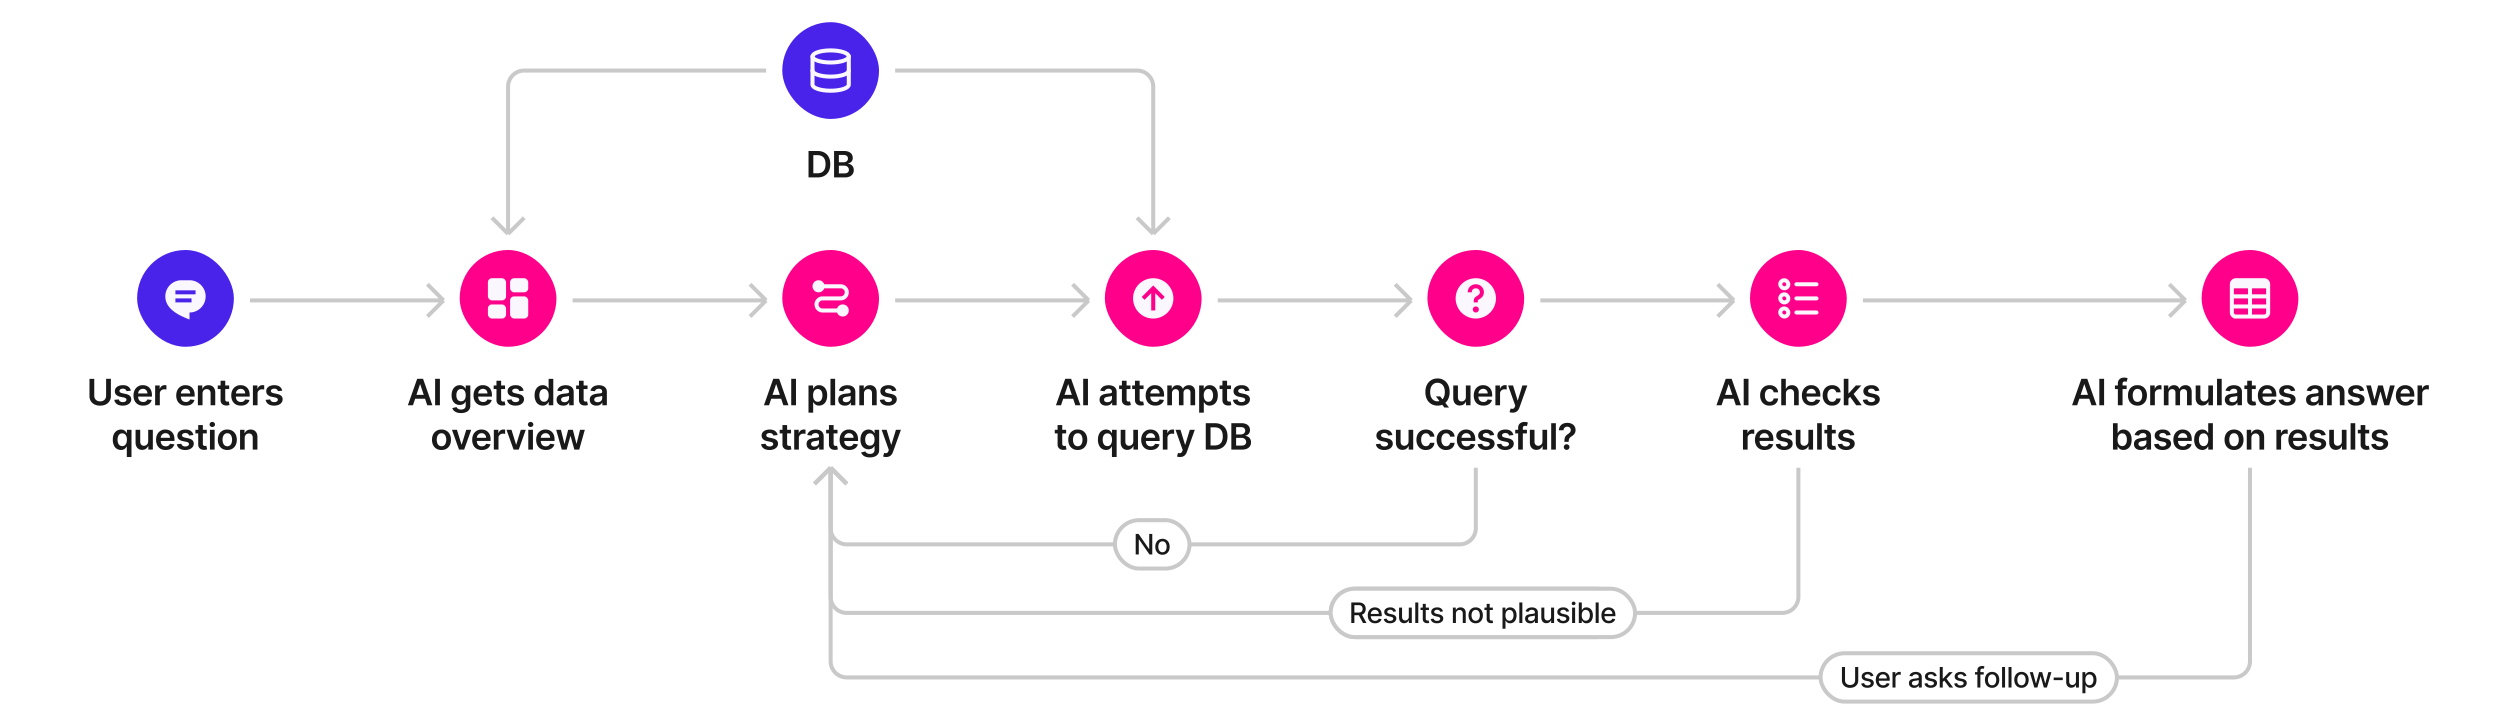 <?xml version="1.0" encoding="utf-8"?>
<svg xmlns="http://www.w3.org/2000/svg" width="1240" height="360" fill="none">
  <path fill="#fff" d="M0 0h1240v360H0z"/>
  <rect width="48" height="48" x="68" y="124" fill="#4A23EB" rx="24"/>
  <path fill="#FBF7FF" fill-rule="evenodd" d="M90 139a8 8 0 0 0-8 8c0 2.88 1.45 5.13 3.47 6.88 2 1.73 4.62 3.03 7.16 4.05l1.37.55V155a8 8 0 0 0 0-16h-4Zm-3 5h10v2H87v-2Zm0 4h8v2h-8v-2Z" clip-rule="evenodd"/>
  <path fill="#191919" d="M52.64 187.9H55v8.56a4.5 4.5 0 0 1-2.52 4.14c-.8.4-1.73.6-2.8.6-1.06 0-2-.2-2.8-.6a4.5 4.5 0 0 1-1.84-1.66 4.61 4.61 0 0 1-.66-2.48v-8.55h2.37v8.35c0 .55.12 1.03.36 1.46.24.43.58.76 1.02 1 .44.24.96.36 1.56.36.6 0 1.12-.12 1.56-.36.44-.24.78-.57 1.02-1 .24-.43.36-.91.36-1.46v-8.35Zm12.25 5.88-2.11.23a1.7 1.7 0 0 0-.32-.6 1.56 1.56 0 0 0-.58-.46 2.14 2.14 0 0 0-.91-.17c-.48 0-.89.1-1.22.31-.32.21-.48.48-.48.81 0 .29.1.52.32.7.21.18.57.33 1.07.44l1.68.36c.92.2 1.61.52 2.07.95.45.44.68 1 .69 1.71 0 .62-.19 1.16-.55 1.64-.35.47-.84.83-1.47 1.1-.63.26-1.36.4-2.18.4-1.2 0-2.17-.26-2.9-.76a3.04 3.04 0 0 1-1.3-2.12l2.25-.22c.1.45.32.78.65 1 .33.23.76.35 1.3.35.55 0 .99-.12 1.32-.34.34-.23.5-.5.5-.84 0-.28-.1-.51-.32-.7a2.28 2.28 0 0 0-1-.42l-1.67-.35a3.99 3.99 0 0 1-2.1-.99 2.43 2.43 0 0 1-.66-1.78c0-.6.16-1.13.49-1.57.34-.45.8-.8 1.4-1.03a5.4 5.4 0 0 1 2.08-.38c1.15 0 2.05.25 2.71.74a3.1 3.1 0 0 1 1.24 1.99Zm6.1 7.41c-.98 0-1.83-.2-2.55-.61a4.2 4.2 0 0 1-1.64-1.75 5.87 5.87 0 0 1-.58-2.68c0-1.01.2-1.9.58-2.66a4.35 4.35 0 0 1 4.07-2.44c.6 0 1.18.1 1.71.3a4.1 4.1 0 0 1 2.42 2.44c.24.62.36 1.36.36 2.22v.71H67.3v-1.56h5.83c0-.44-.1-.83-.29-1.18a2.09 2.09 0 0 0-.78-.82c-.34-.2-.72-.3-1.17-.3-.47 0-.89.11-1.24.34a2.46 2.46 0 0 0-1.14 2.1v1.37c0 .57.1 1.06.31 1.47.21.4.5.71.88.93a2.96 2.96 0 0 0 2.23.18 2 2 0 0 0 .7-.43c.2-.19.36-.42.46-.7l2.16.25c-.14.57-.4 1.07-.78 1.5a3.8 3.8 0 0 1-1.46.98c-.59.23-1.27.34-2.03.34Zm5.96-.19v-9.82h2.25v1.64h.1a2.45 2.45 0 0 1 2.42-1.78 5.73 5.73 0 0 1 .83.06v2.13a4.27 4.27 0 0 0-1.07-.14c-.42 0-.8.1-1.14.28a2.02 2.02 0 0 0-1.07 1.86V201h-2.32Zm15.23.2c-.98 0-1.83-.21-2.55-.62-.7-.42-1.26-1-1.64-1.75a5.87 5.87 0 0 1-.58-2.68c0-1.01.2-1.9.58-2.66a4.35 4.35 0 0 1 4.07-2.44c.6 0 1.18.1 1.71.3.55.19 1.02.49 1.44.9.41.4.74.91.98 1.54.24.62.36 1.36.36 2.22v.71H88.5v-1.56h5.83c0-.44-.1-.83-.29-1.18a2.09 2.09 0 0 0-.78-.82c-.34-.2-.72-.3-1.17-.3-.47 0-.89.11-1.24.34a2.46 2.46 0 0 0-1.14 2.1v1.37c0 .57.1 1.06.31 1.47.21.4.5.71.88.93a2.91 2.91 0 0 0 2.23.18 2 2 0 0 0 .7-.43c.2-.19.36-.42.46-.7l2.16.25c-.13.57-.4 1.07-.78 1.5a3.8 3.8 0 0 1-1.45.98c-.6.23-1.27.34-2.04.34Zm8.28-5.95V201h-2.31v-9.82h2.2v1.67h.12a2.8 2.8 0 0 1 1.08-1.31c.5-.32 1.12-.49 1.85-.49.68 0 1.27.15 1.77.44.5.29.9.7 1.18 1.26.28.55.42 1.21.41 2V201h-2.31v-5.9c0-.65-.17-1.16-.51-1.53a1.8 1.8 0 0 0-1.4-.56c-.4 0-.77.09-1.08.27-.31.17-.56.43-.74.76a2.6 2.6 0 0 0-.26 1.2Zm13.2-4.07v1.8H108v-1.8h5.65Zm-4.25-2.35h2.31v9.22c0 .3.05.55.14.71.1.17.23.28.39.34.15.06.33.09.52.09a2.3 2.3 0 0 0 .68-.1l.39 1.81a5.07 5.07 0 0 1-1.37.23c-.57.02-1.1-.07-1.56-.26-.47-.2-.83-.5-1.1-.9a2.7 2.7 0 0 1-.4-1.54v-9.6Zm10.06 12.36c-.98 0-1.83-.2-2.55-.61-.7-.42-1.26-1-1.64-1.75a5.86 5.86 0 0 1-.57-2.68c0-1.01.19-1.9.57-2.66a4.35 4.35 0 0 1 4.07-2.44c.6 0 1.18.1 1.72.3a4.08 4.08 0 0 1 2.41 2.44c.24.62.36 1.36.36 2.22v.71h-8.05v-1.56h5.83c0-.44-.1-.83-.29-1.18a2.08 2.08 0 0 0-.78-.82 2.2 2.2 0 0 0-1.16-.3c-.48 0-.9.11-1.25.34a2.46 2.46 0 0 0-1.14 2.1v1.37c0 .57.1 1.06.31 1.47.21.4.5.71.88.93a2.9 2.9 0 0 0 2.23.18c.27-.1.5-.24.71-.43.2-.19.35-.42.45-.7l2.16.25c-.13.57-.4 1.07-.78 1.5a3.8 3.8 0 0 1-1.45.98c-.6.23-1.27.34-2.04.34Zm5.97-.19v-9.82h2.24v1.64h.1a2.45 2.45 0 0 1 2.43-1.78 5.73 5.73 0 0 1 .83.06v2.13a4.27 4.27 0 0 0-1.07-.14c-.43 0-.8.1-1.15.28a2.02 2.02 0 0 0-1.07 1.86V201h-2.31Zm14.53-7.22-2.1.23a1.7 1.7 0 0 0-.9-1.06 2.14 2.14 0 0 0-.91-.17c-.49 0-.9.1-1.22.31-.32.21-.48.48-.48.81 0 .29.1.52.31.7.22.18.58.33 1.08.44l1.67.36c.93.2 1.62.52 2.08.95.45.44.68 1 .69 1.71 0 .62-.19 1.16-.55 1.64-.35.47-.84.83-1.47 1.1-.64.26-1.36.4-2.18.4-1.2 0-2.17-.26-2.9-.76a3.04 3.04 0 0 1-1.31-2.12l2.26-.22c.1.45.31.78.65 1 .33.23.76.35 1.3.35s.99-.12 1.32-.34c.34-.23.5-.5.5-.84 0-.28-.1-.51-.32-.7a2.28 2.28 0 0 0-1-.42l-1.67-.35a3.99 3.99 0 0 1-2.1-.99 2.44 2.44 0 0 1-.67-1.78c0-.6.16-1.13.5-1.57.33-.45.8-.8 1.4-1.03.6-.25 1.29-.38 2.07-.38 1.15 0 2.06.25 2.72.74a3.1 3.1 0 0 1 1.23 1.99Zm-77.07 32.9v-5.23h-.1c-.11.24-.29.5-.51.76a2.84 2.84 0 0 1-2.3.96 3.72 3.72 0 0 1-3.51-2.32 6.44 6.44 0 0 1-.53-2.75c0-1.09.17-2 .53-2.76.36-.75.85-1.32 1.47-1.7a3.76 3.76 0 0 1 3.47-.3c.37.2.66.43.88.7.22.27.39.53.5.77h.14v-1.63h2.28v13.5H62.9Zm-2.26-5.4a2 2 0 0 0 1.25-.4c.35-.27.6-.64.79-1.12.18-.48.26-1.03.26-1.67 0-.63-.08-1.19-.26-1.66a2.36 2.36 0 0 0-.78-1.09 2.02 2.02 0 0 0-1.26-.39c-.52 0-.95.14-1.3.4-.34.27-.6.64-.77 1.12a4.67 4.67 0 0 0-.27 1.62c0 .62.1 1.16.27 1.64.18.48.44.86.78 1.14.35.27.78.4 1.29.4Zm12.86-2.4v-5.7h2.31V223h-2.24v-1.75h-.1c-.23.56-.6 1-1.1 1.35-.5.35-1.12.53-1.86.53a2.98 2.98 0 0 1-2.86-1.69 4.45 4.45 0 0 1-.41-2v-6.26h2.31v5.9c0 .62.17 1.11.51 1.48.34.37.8.55 1.35.55a2.12 2.12 0 0 0 1.77-1c.21-.33.32-.74.32-1.24Zm8.68 4.31c-.99 0-1.84-.2-2.55-.61-.72-.42-1.26-1-1.65-1.75a5.87 5.87 0 0 1-.57-2.68c0-1.01.19-1.9.57-2.66a4.35 4.35 0 0 1 4.07-2.44c.61 0 1.18.1 1.72.3a3.96 3.96 0 0 1 2.41 2.44c.24.62.36 1.36.36 2.22v.71H78.5v-1.56h5.83c0-.44-.1-.83-.28-1.18a2.09 2.09 0 0 0-.79-.82 2.2 2.2 0 0 0-1.16-.3c-.48 0-.9.11-1.25.34a2.46 2.46 0 0 0-1.14 2.1v1.37c0 .57.1 1.06.32 1.47.2.4.5.71.87.93a2.9 2.9 0 0 0 2.23.18 1.9 1.9 0 0 0 1.17-1.13l2.16.25c-.14.57-.4 1.07-.78 1.5a3.8 3.8 0 0 1-1.46.98c-.6.23-1.27.34-2.03.34Zm13.72-7.41-2.11.23a1.7 1.7 0 0 0-.31-.6 1.56 1.56 0 0 0-.6-.46 2.14 2.14 0 0 0-.9-.17c-.48 0-.89.1-1.21.31-.33.21-.49.48-.48.81 0 .29.1.52.31.7.22.18.58.33 1.07.44l1.68.36c.93.2 1.62.52 2.07.95.46.44.69 1 .69 1.71 0 .62-.19 1.16-.54 1.64-.36.47-.85.83-1.48 1.1-.63.26-1.35.4-2.17.4-1.2 0-2.17-.26-2.9-.76a3.04 3.04 0 0 1-1.32-2.12l2.26-.22c.1.45.32.78.65 1 .34.23.77.35 1.3.35.55 0 1-.12 1.32-.34.34-.23.5-.5.5-.84 0-.28-.1-.51-.32-.7a2.28 2.28 0 0 0-1-.42l-1.67-.35a3.99 3.99 0 0 1-2.09-.99 2.44 2.44 0 0 1-.67-1.78c0-.6.16-1.13.5-1.57.33-.45.8-.8 1.4-1.03.6-.25 1.29-.38 2.07-.38 1.15 0 2.06.25 2.72.74a3.1 3.1 0 0 1 1.23 1.99Zm6.66-2.6v1.8h-5.64v-1.8h5.64Zm-4.25-2.35h2.31v9.22c0 .3.05.55.14.71.1.17.23.28.39.34s.33.09.52.09a2.3 2.3 0 0 0 .68-.1l.39 1.81a5 5 0 0 1-1.36.23c-.58.02-1.1-.07-1.57-.26a2.5 2.5 0 0 1-1.1-.9 2.7 2.7 0 0 1-.4-1.54v-9.6Zm5.83 12.17v-9.82h2.31V223h-2.31Zm1.16-11.21c-.37 0-.68-.12-.95-.37-.26-.24-.4-.54-.4-.88 0-.35.14-.65.4-.9.27-.24.58-.36.95-.36s.69.12.95.37a1.18 1.18 0 0 1 0 1.77c-.26.25-.58.37-.95.37Zm7.45 11.4c-.96 0-1.79-.2-2.5-.63a4.3 4.3 0 0 1-1.63-1.77 5.81 5.81 0 0 1-.57-2.66c0-1.01.19-1.9.57-2.67a4.39 4.39 0 0 1 4.14-2.41c.95 0 1.78.21 2.48.64.7.42 1.25 1.01 1.64 1.77.38.77.58 1.66.58 2.67s-.2 1.9-.58 2.66a4.25 4.25 0 0 1-1.63 1.77c-.7.42-1.54.63-2.5.63Zm.02-1.85a2 2 0 0 0 1.3-.43c.35-.29.6-.68.78-1.16.17-.49.26-1.03.26-1.63 0-.6-.09-1.14-.26-1.63a2.59 2.59 0 0 0-.78-1.17 1.97 1.97 0 0 0-1.3-.43 2 2 0 0 0-1.33.43c-.35.3-.62.68-.8 1.17a4.91 4.91 0 0 0-.25 1.63c0 .6.09 1.14.26 1.63.17.48.44.87.78 1.16.36.28.8.43 1.33.43Zm8.6-4.1V223h-2.3v-9.82h2.2v1.67h.12a2.8 2.8 0 0 1 1.08-1.31c.5-.32 1.11-.49 1.84-.49.68 0 1.27.15 1.78.44.5.29.9.7 1.17 1.26.28.55.42 1.21.42 2V223h-2.32v-5.9c0-.65-.17-1.16-.5-1.53a1.8 1.8 0 0 0-1.4-.56c-.41 0-.77.09-1.09.27-.3.17-.55.43-.73.76-.18.33-.27.73-.27 1.2Z"/>
  <rect width="48" height="48" x="228" y="124" fill="#FF008A" rx="24"/>
  <rect width="9" height="11" x="242" y="138" fill="#FBF7FF" rx="2"/>
  <rect width="9" height="7" x="242" y="151" fill="#FBF7FF" rx="2"/>
  <rect width="9" height="11" x="253" y="147" fill="#FBF7FF" rx="2"/>
  <rect width="9" height="7" x="253" y="138" fill="#FBF7FF" rx="2"/>
  <path fill="#191919" d="M204.83 201h-2.53l4.61-13.1h2.93l4.61 13.1h-2.53l-3.5-10.4h-.1l-3.49 10.4Zm.09-5.13h6.9v1.9h-6.9v-1.9Zm13.27-7.96V201h-2.37v-13.1h2.37Zm10.48 16.98a6.2 6.2 0 0 1-2.14-.34 3.8 3.8 0 0 1-1.44-.9 3.1 3.1 0 0 1-.75-1.24l2.08-.5c.1.18.23.37.4.56a2 2 0 0 0 .73.47c.3.13.7.2 1.16.2.65 0 1.2-.16 1.63-.48.43-.32.64-.84.64-1.56v-1.86h-.11c-.12.23-.3.48-.53.73a2.7 2.7 0 0 1-.9.63 4.07 4.07 0 0 1-3.45-.27 3.8 3.8 0 0 1-1.46-1.6 5.92 5.92 0 0 1-.53-2.67c0-1.08.18-1.99.53-2.73.37-.75.85-1.31 1.47-1.7a3.76 3.76 0 0 1 3.47-.28c.37.19.67.42.9.7.22.26.38.52.5.75h.13v-1.62h2.28v9.98c0 .84-.2 1.53-.6 2.08-.4.55-.95.97-1.65 1.24-.69.27-1.48.4-2.36.4Zm.02-5.85c.49 0 .9-.11 1.25-.35s.6-.59.79-1.03c.18-.45.27-.99.27-1.61a4.5 4.5 0 0 0-.27-1.63 2.32 2.32 0 0 0-.78-1.08 2.02 2.02 0 0 0-1.26-.39c-.52 0-.95.14-1.3.4-.34.27-.6.64-.77 1.11-.18.47-.27 1-.27 1.59 0 .6.1 1.12.27 1.57.18.45.44.8.78 1.05.35.25.78.37 1.29.37Zm10.95 2.15c-.99 0-1.84-.2-2.55-.61-.72-.42-1.26-1-1.65-1.75a5.86 5.86 0 0 1-.57-2.68c0-1.01.19-1.9.57-2.66a4.35 4.35 0 0 1 4.07-2.44c.61 0 1.18.1 1.72.3a3.96 3.96 0 0 1 2.41 2.44c.24.62.36 1.36.36 2.22v.71h-8.05v-1.56h5.83c0-.44-.1-.83-.28-1.18a2.08 2.08 0 0 0-.79-.82 2.2 2.2 0 0 0-1.16-.3c-.48 0-.9.11-1.25.34a2.46 2.46 0 0 0-1.14 2.1v1.37c0 .57.1 1.06.32 1.47.2.4.5.71.87.93.38.21.81.32 1.32.32.34 0 .64-.05.91-.14a1.9 1.9 0 0 0 1.17-1.13l2.16.25c-.14.57-.4 1.07-.78 1.5a3.8 3.8 0 0 1-1.46.98c-.6.23-1.27.34-2.03.34Zm10.86-10v1.78h-5.64v-1.79h5.64Zm-4.25-2.36h2.31v9.22c0 .3.05.55.15.71.1.17.22.28.38.34s.33.09.52.09a2.3 2.3 0 0 0 .68-.1l.4 1.81a5.03 5.03 0 0 1-1.37.23c-.58.02-1.1-.07-1.57-.26a2.5 2.5 0 0 1-1.1-.9 2.7 2.7 0 0 1-.4-1.54v-9.6Zm13.45 4.95-2.11.23a1.7 1.7 0 0 0-.9-1.06 2.14 2.14 0 0 0-.91-.17c-.48 0-.89.1-1.22.31-.32.21-.48.48-.48.81 0 .29.1.52.32.7.22.18.57.33 1.07.44l1.68.36c.93.2 1.62.52 2.07.95.45.44.68 1 .69 1.71 0 .62-.19 1.16-.55 1.64-.35.47-.84.83-1.47 1.1-.63.26-1.36.4-2.18.4-1.2 0-2.17-.26-2.9-.76a3.04 3.04 0 0 1-1.3-2.12l2.25-.22c.1.45.32.78.65 1 .33.23.77.35 1.3.35.55 0 .99-.12 1.32-.34.34-.23.5-.5.5-.84 0-.28-.1-.51-.32-.7a2.27 2.27 0 0 0-1-.42l-1.67-.35a3.99 3.99 0 0 1-2.1-.99 2.44 2.44 0 0 1-.66-1.78c0-.6.16-1.13.49-1.57.34-.45.8-.8 1.4-1.03a5.4 5.4 0 0 1 2.08-.38c1.15 0 2.05.25 2.71.74a3.1 3.1 0 0 1 1.24 1.99Zm9.5 7.4a3.72 3.72 0 0 1-3.51-2.33 6.45 6.45 0 0 1-.53-2.75c0-1.09.18-2 .53-2.76.37-.75.86-1.32 1.47-1.7a3.76 3.76 0 0 1 3.47-.3c.37.2.66.43.88.7.22.27.39.53.5.77h.1v-4.9h2.32V201h-2.27v-1.55h-.14c-.12.24-.3.5-.52.76a2.85 2.85 0 0 1-2.3.96Zm.65-1.9a2 2 0 0 0 1.25-.4c.35-.27.61-.64.79-1.12.18-.48.27-1.03.27-1.67 0-.63-.1-1.19-.27-1.66a2.36 2.36 0 0 0-.78-1.09 2.02 2.02 0 0 0-1.26-.39c-.52 0-.95.14-1.3.4-.34.27-.6.64-.77 1.12a4.69 4.69 0 0 0-.26 1.62c0 .62.08 1.16.26 1.64s.44.86.79 1.14a2 2 0 0 0 1.28.4Zm9.51 1.92a4.1 4.1 0 0 1-1.68-.33c-.5-.23-.88-.56-1.17-1a2.92 2.92 0 0 1-.43-1.63c0-.55.1-1 .3-1.37.2-.36.49-.65.84-.87.36-.22.75-.38 1.2-.5.44-.1.9-.19 1.38-.24a55 55 0 0 0 1.4-.16c.36-.05.62-.13.78-.23.17-.1.25-.27.25-.5v-.03c0-.48-.14-.85-.43-1.12-.28-.26-.7-.4-1.23-.4-.56 0-1.01.13-1.35.38-.33.24-.55.53-.66.87l-2.16-.3a3.45 3.45 0 0 1 2.28-2.4 6.12 6.12 0 0 1 3.3-.14c.46.1.89.28 1.28.54.38.25.7.6.93 1.03.24.43.36.98.36 1.63V201h-2.23v-1.35h-.07a2.8 2.8 0 0 1-1.55 1.34c-.38.14-.82.2-1.34.2Zm.6-1.7c.47 0 .87-.1 1.21-.28.34-.18.6-.43.79-.74.19-.3.28-.64.28-1v-1.16c-.07.06-.2.12-.37.17a16.64 16.64 0 0 1-1.75.31c-.35.05-.66.12-.93.23-.27.1-.49.26-.64.45a1.1 1.1 0 0 0-.24.73c0 .42.15.75.47.96.3.22.7.33 1.18.33Zm11.46-8.32v1.8h-5.65v-1.8h5.65Zm-4.25-2.35h2.31v9.22c0 .3.05.55.14.71.1.17.23.28.38.34.16.06.34.09.53.09a2.3 2.3 0 0 0 .68-.1l.39 1.81a5.07 5.07 0 0 1-1.37.23c-.58.02-1.1-.07-1.56-.26a2.4 2.4 0 0 1-1.1-.9 2.7 2.7 0 0 1-.4-1.54v-9.6Zm8.65 12.37a4.1 4.1 0 0 1-1.68-.33c-.5-.23-.89-.56-1.18-1a2.92 2.92 0 0 1-.43-1.63c0-.55.1-1 .3-1.37.21-.36.5-.65.85-.87.35-.22.75-.38 1.2-.5.44-.1.9-.19 1.38-.24l1.4-.16c.36-.05.62-.13.78-.23.16-.1.25-.27.25-.5v-.03c0-.48-.14-.85-.43-1.12-.29-.26-.7-.4-1.23-.4-.57 0-1.02.13-1.35.38a1.8 1.8 0 0 0-.67.87l-2.16-.3a3.45 3.45 0 0 1 2.28-2.4 6.1 6.1 0 0 1 3.3-.14c.46.1.9.28 1.28.54.39.25.7.6.93 1.03.24.43.36.98.36 1.63V201h-2.22v-1.35h-.08a2.81 2.81 0 0 1-1.55 1.34c-.38.14-.82.2-1.33.2Zm.6-1.7c.46 0 .87-.1 1.2-.28a1.92 1.92 0 0 0 1.07-1.74v-1.16c-.07.06-.2.12-.37.17a16.64 16.64 0 0 1-1.75.31c-.34.05-.65.12-.93.23-.27.1-.48.26-.64.45a1.1 1.1 0 0 0-.24.73c0 .42.16.75.47.96a2 2 0 0 0 1.19.33Zm-77.44 23.7c-.96 0-1.8-.22-2.5-.64a4.3 4.3 0 0 1-1.63-1.77 5.83 5.83 0 0 1-.58-2.66c0-1.01.2-1.9.58-2.67a4.3 4.3 0 0 1 1.64-1.77c.7-.43 1.53-.64 2.49-.64.96 0 1.79.21 2.5.64a4.2 4.2 0 0 1 1.62 1.77c.39.77.58 1.66.58 2.67s-.2 1.9-.58 2.66a4.26 4.26 0 0 1-1.63 1.77c-.7.42-1.53.63-2.5.63Zm.01-1.86a2 2 0 0 0 1.3-.43c.36-.29.62-.68.78-1.16.18-.49.27-1.03.27-1.63 0-.6-.09-1.14-.27-1.63a2.57 2.57 0 0 0-.78-1.17 1.97 1.97 0 0 0-1.3-.43c-.53 0-.97.14-1.33.43-.35.3-.61.68-.78 1.17a4.89 4.89 0 0 0-.26 1.63c0 .6.09 1.14.26 1.63.17.48.43.87.78 1.16.36.28.8.43 1.33.43Zm14.73-8.16-3.5 9.82h-2.55l-3.5-9.82h2.47l2.26 7.3h.1l2.26-7.3h2.46Zm5.26 10.01c-.99 0-1.84-.2-2.55-.61-.72-.42-1.26-1-1.65-1.75a5.86 5.86 0 0 1-.57-2.68c0-1.01.19-1.9.57-2.66a4.35 4.35 0 0 1 4.07-2.44c.61 0 1.18.1 1.72.3a4.1 4.1 0 0 1 2.42 2.44c.23.62.35 1.36.35 2.22v.71h-8.05v-1.56h5.84c-.01-.44-.1-.83-.3-1.18a2.1 2.1 0 0 0-.78-.82 2.2 2.2 0 0 0-1.16-.3c-.48 0-.9.11-1.25.34a2.46 2.46 0 0 0-1.14 2.1v1.37c0 .57.1 1.06.32 1.47.2.4.5.71.87.93.38.21.82.32 1.32.32.34 0 .64-.05.91-.14a1.9 1.9 0 0 0 1.17-1.13l2.16.25c-.14.57-.4 1.07-.78 1.5a3.8 3.8 0 0 1-1.46.98c-.6.23-1.27.34-2.03.34Zm5.96-.19v-9.82h2.24v1.64h.1a2.45 2.45 0 0 1 2.43-1.78 5.73 5.73 0 0 1 .83.06v2.13a4.27 4.27 0 0 0-1.07-.14c-.43 0-.8.1-1.14.28a2.02 2.02 0 0 0-1.08 1.86V223h-2.31Zm15.85-9.82-3.5 9.82h-2.56l-3.5-9.82h2.47l2.26 7.3h.1l2.26-7.3h2.47Zm1.24 9.82v-9.82h2.31V223h-2.31Zm1.16-11.21c-.37 0-.68-.12-.95-.37-.26-.24-.4-.54-.4-.88 0-.35.14-.65.4-.9.27-.24.58-.36.95-.36s.69.12.95.37a1.18 1.18 0 0 1 0 1.77c-.26.25-.58.37-.95.37Zm7.52 11.4c-.99 0-1.84-.2-2.55-.61-.72-.42-1.26-1-1.65-1.75a5.86 5.86 0 0 1-.57-2.68c0-1.01.19-1.9.57-2.66a4.35 4.35 0 0 1 4.07-2.44c.61 0 1.18.1 1.72.3a3.96 3.96 0 0 1 2.41 2.44c.24.62.36 1.36.36 2.22v.71h-8.05v-1.56h5.84c-.01-.44-.1-.83-.3-1.18a2.1 2.1 0 0 0-.78-.82 2.2 2.2 0 0 0-1.16-.3c-.48 0-.9.11-1.25.34a2.46 2.46 0 0 0-1.14 2.1v1.37c0 .57.1 1.06.32 1.47.2.4.5.71.87.93a2.9 2.9 0 0 0 2.23.18 1.9 1.9 0 0 0 1.17-1.13l2.16.25c-.14.57-.4 1.07-.78 1.5a3.8 3.8 0 0 1-1.46.98c-.6.23-1.27.34-2.03.34Zm7.93-.19-2.77-9.82h2.36l1.72 6.9h.1l1.76-6.9h2.33l1.76 6.87h.1l1.7-6.87h2.37l-2.78 9.82h-2.41l-1.84-6.63h-.14l-1.84 6.63h-2.42Z"/>
  <rect width="48" height="48" x="388" y="11" fill="#4A23EB" rx="24"/>
  <path stroke="#FBF7FF" stroke-linecap="round" stroke-linejoin="round" stroke-width="2" d="M412 31c4.97 0 9-1.34 9-3s-4.03-3-9-3-9 1.34-9 3 4.03 3 9 3Zm9 4c0 1.66-4 3-9 3s-9-1.34-9-3"/>
  <path stroke="#FBF7FF" stroke-linecap="round" stroke-linejoin="round" stroke-width="2" d="M403 28v14c0 1.66 4 3 9 3s9-1.34 9-3V28"/>
  <path fill="#191919" d="M405.47 88h-4.44V74.9h4.53c1.3 0 2.42.27 3.35.8a5.26 5.26 0 0 1 2.16 2.24c.5.97.75 2.14.75 3.5 0 1.37-.25 2.54-.76 3.52a5.26 5.26 0 0 1-2.18 2.25c-.94.53-2.08.79-3.4.79Zm-2.06-2.05h1.95c.9 0 1.67-.17 2.28-.5a3.2 3.2 0 0 0 1.37-1.5 6 6 0 0 0 .46-2.5c0-1.01-.15-1.84-.46-2.5a3.14 3.14 0 0 0-1.36-1.49c-.6-.33-1.34-.5-2.22-.5h-2.02v8.99ZM413.7 88V74.9h5.02c.94 0 1.73.16 2.36.46.63.3 1.1.7 1.41 1.2.32.52.47 1.1.47 1.74a2.53 2.53 0 0 1-1.13 2.29c-.34.23-.73.4-1.15.5v.13a2.98 2.98 0 0 1 2.4 1.52c.26.46.4 1.03.4 1.7a3.32 3.32 0 0 1-1.98 3.09 5.9 5.9 0 0 1-2.5.47h-5.3Zm2.38-1.98h2.55c.86 0 1.48-.17 1.86-.5.38-.33.57-.75.57-1.27a1.96 1.96 0 0 0-1.1-1.8 2.72 2.72 0 0 0-1.27-.27h-2.61v3.84Zm0-5.54h2.35c.4 0 .77-.08 1.1-.23a1.73 1.73 0 0 0 1.06-1.64c0-.5-.18-.92-.54-1.25-.35-.33-.88-.5-1.57-.5h-2.4v3.62Z"/>
  <rect width="48" height="48" x="388" y="124" fill="#FF008A" rx="24"/>
  <path fill="#FBF7FF" fill-rule="evenodd" d="M406 145a3 3 0 0 0 2.83-2H417a2 2 0 1 1 0 4h-9a4 4 0 0 0 0 8h7.17a3 3 0 1 0 0-2H408a2 2 0 1 1 0-4h9a4 4 0 0 0 0-8h-8.17a3 3 0 1 0-2.83 4Z" clip-rule="evenodd"/>
  <path fill="#191919" d="M381.45 201h-2.53l4.61-13.1h2.93l4.61 13.1h-2.53l-3.5-10.4h-.1l-3.49 10.4Zm.09-5.13h6.9v1.9h-6.9v-1.9Zm13.27-7.96V201h-2.37v-13.1h2.37Zm6.21 16.77v-13.5h2.28v1.63h.13c.12-.24.29-.5.5-.77.22-.27.52-.5.89-.7.37-.19.84-.29 1.42-.29a3.74 3.74 0 0 1 3.5 2.3c.37.74.55 1.66.55 2.75 0 1.08-.18 2-.53 2.75a3.72 3.72 0 0 1-3.51 2.32 2.84 2.84 0 0 1-2.3-.96 4.4 4.4 0 0 1-.52-.76h-.1v5.23h-2.31Zm2.27-8.59c0 .64.09 1.2.27 1.67.18.48.44.85.78 1.12a2 2 0 0 0 1.26.4 2 2 0 0 0 1.28-.41c.35-.28.6-.66.78-1.14a4.7 4.7 0 0 0 .27-1.64c0-.6-.09-1.15-.26-1.62a2.44 2.44 0 0 0-.78-1.12c-.35-.26-.78-.4-1.3-.4-.49 0-.9.13-1.25.4-.35.25-.6.62-.79 1.09a4.73 4.73 0 0 0-.26 1.65Zm10.93-8.18V201h-2.31v-13.1h2.31Zm4.85 13.29a4.1 4.1 0 0 1-1.68-.33c-.5-.23-.89-.56-1.18-1a2.92 2.92 0 0 1-.43-1.63c0-.55.1-1 .31-1.37.2-.36.48-.65.84-.87.35-.22.75-.38 1.2-.5.44-.1.9-.19 1.38-.24a55.7 55.7 0 0 0 1.4-.16c.36-.05.62-.13.78-.23.17-.1.25-.27.25-.5v-.03c0-.48-.14-.85-.43-1.12-.28-.26-.7-.4-1.23-.4-.57 0-1.02.13-1.35.38a1.8 1.8 0 0 0-.67.87l-2.16-.3a3.45 3.45 0 0 1 2.28-2.4 6.12 6.12 0 0 1 3.3-.14c.47.1.9.28 1.28.54.39.25.7.6.94 1.03.23.43.35.98.35 1.63V201h-2.22v-1.35h-.08a2.81 2.81 0 0 1-1.55 1.34c-.37.14-.82.2-1.33.2Zm.6-1.7c.46 0 .87-.1 1.2-.28a1.92 1.92 0 0 0 1.07-1.74v-1.16c-.07.06-.2.12-.37.17a16.92 16.92 0 0 1-1.75.31 4 4 0 0 0-.92.23c-.28.1-.5.26-.65.45a1.1 1.1 0 0 0-.24.73c0 .42.16.75.47.96a2 2 0 0 0 1.19.33Zm8.86-4.25V201h-2.31v-9.82h2.21v1.67h.12a2.8 2.8 0 0 1 1.08-1.31c.5-.32 1.11-.49 1.84-.49.68 0 1.27.15 1.77.44.51.29.9.7 1.18 1.26.28.55.42 1.21.42 2V201h-2.32v-5.9c0-.65-.17-1.16-.5-1.53a1.8 1.8 0 0 0-1.4-.56c-.41 0-.77.09-1.09.27-.31.17-.55.43-.73.76-.18.33-.27.73-.27 1.2Zm16.06-1.47-2.11.23a1.7 1.7 0 0 0-.31-.6 1.56 1.56 0 0 0-.6-.46 2.15 2.15 0 0 0-.9-.17c-.48 0-.89.1-1.22.31-.32.21-.48.48-.47.81 0 .29.1.52.3.7.23.18.59.33 1.08.44l1.68.36c.93.2 1.62.52 2.07.95.45.44.69 1 .69 1.71 0 .62-.19 1.16-.54 1.64-.36.47-.85.83-1.48 1.1-.63.26-1.36.4-2.17.4-1.2 0-2.17-.26-2.9-.76a3.03 3.03 0 0 1-1.32-2.12l2.26-.22c.1.45.32.78.65 1 .33.23.77.35 1.3.35.55 0 .99-.12 1.32-.34.34-.23.5-.5.5-.84 0-.28-.1-.51-.32-.7a2.28 2.28 0 0 0-1-.42l-1.67-.35a3.98 3.98 0 0 1-2.09-.99 2.43 2.43 0 0 1-.67-1.78c0-.6.16-1.13.5-1.57.33-.45.8-.8 1.4-1.03a5.3 5.3 0 0 1 2.07-.38 4.5 4.5 0 0 1 2.72.74 3.1 3.1 0 0 1 1.23 1.99Zm-58.9 22-2.1.23a1.7 1.7 0 0 0-.32-.6 1.56 1.56 0 0 0-.59-.46 2.15 2.15 0 0 0-.9-.17c-.49 0-.9.1-1.22.31-.33.21-.49.48-.48.81 0 .29.1.52.31.7.22.18.58.33 1.07.44l1.68.36c.93.2 1.62.52 2.07.95.46.44.69 1 .7 1.71-.01.62-.2 1.16-.55 1.64-.36.47-.85.83-1.48 1.1-.63.26-1.35.4-2.17.4-1.2 0-2.17-.26-2.9-.76a3.03 3.03 0 0 1-1.31-2.12l2.25-.22c.1.45.32.78.65 1 .34.23.77.35 1.3.35.55 0 1-.12 1.32-.34.34-.23.51-.5.51-.84 0-.28-.1-.51-.33-.7a2.28 2.28 0 0 0-1-.42l-1.67-.35a3.98 3.98 0 0 1-2.09-.99 2.43 2.43 0 0 1-.67-1.78c0-.6.16-1.13.5-1.57.33-.45.8-.8 1.4-1.03.6-.25 1.29-.38 2.07-.38 1.15 0 2.06.25 2.72.74a3.1 3.1 0 0 1 1.23 1.99Zm6.66-2.6v1.8h-5.64v-1.8h5.64Zm-4.25-2.35h2.31v9.22c0 .3.05.55.15.71.1.17.22.28.38.34s.33.09.52.09a2.3 2.3 0 0 0 .68-.1l.4 1.81a5 5 0 0 1-1.37.23c-.58.02-1.1-.07-1.57-.26a2.5 2.5 0 0 1-1.1-.9 2.7 2.7 0 0 1-.4-1.54v-9.6Zm5.83 12.17v-9.82h2.24v1.64h.1a2.45 2.45 0 0 1 2.43-1.78 5.75 5.75 0 0 1 .83.06v2.13a4.27 4.27 0 0 0-1.07-.14c-.43 0-.8.1-1.14.28a2.01 2.01 0 0 0-1.08 1.86V223h-2.31Zm9.42.2a4.1 4.1 0 0 1-1.68-.33c-.5-.23-.88-.56-1.17-1a2.92 2.92 0 0 1-.43-1.63c0-.55.1-1 .3-1.37.2-.36.49-.65.84-.87.36-.22.75-.38 1.2-.5.44-.1.9-.19 1.38-.24l1.4-.16c.36-.05.62-.13.78-.23.17-.1.25-.27.25-.5v-.03c0-.48-.14-.85-.43-1.12-.28-.26-.7-.4-1.23-.4-.56 0-1.01.13-1.35.38-.32.24-.55.53-.66.87l-2.16-.3a3.46 3.46 0 0 1 2.28-2.4 6.1 6.1 0 0 1 3.3-.14c.46.1.89.28 1.28.54.38.25.7.6.93 1.03.24.43.36.98.36 1.63V223h-2.23v-1.35h-.07a2.81 2.81 0 0 1-1.55 1.34c-.38.14-.82.2-1.34.2Zm.6-1.7c.47 0 .87-.1 1.21-.28.34-.18.6-.43.79-.74.19-.3.28-.64.28-1v-1.16c-.07.06-.2.12-.37.17a16.64 16.64 0 0 1-1.75.31c-.35.05-.66.12-.93.23-.27.1-.49.26-.64.45a1.1 1.1 0 0 0-.24.73c0 .42.15.75.46.96.32.22.71.33 1.2.33Zm11.46-8.32v1.8h-5.65v-1.8h5.65Zm-4.25-2.35h2.31v9.22c0 .3.05.55.14.71.1.17.23.28.38.34.16.06.34.09.53.09a2.3 2.3 0 0 0 .68-.1l.39 1.81a5.07 5.07 0 0 1-1.37.23c-.58.02-1.1-.07-1.56-.26a2.4 2.4 0 0 1-1.1-.9 2.7 2.7 0 0 1-.4-1.54v-9.6Zm10.06 12.36c-.98 0-1.83-.2-2.55-.61-.7-.42-1.26-1-1.64-1.75a5.86 5.86 0 0 1-.57-2.68c0-1.01.19-1.9.57-2.66a4.35 4.35 0 0 1 4.07-2.44c.6 0 1.18.1 1.71.3.55.19 1.02.49 1.44.9.41.4.74.91.98 1.54.24.62.36 1.36.36 2.22v.71h-8.05v-1.56h5.83c0-.44-.1-.83-.29-1.18a2.08 2.08 0 0 0-.78-.82c-.34-.2-.72-.3-1.17-.3-.47 0-.88.11-1.24.34a2.46 2.46 0 0 0-1.14 2.1v1.37c0 .57.1 1.06.31 1.47.21.4.5.71.88.93a2.91 2.91 0 0 0 2.23.18 2 2 0 0 0 .7-.43c.2-.19.36-.42.46-.7l2.16.25c-.13.57-.4 1.07-.78 1.5a3.8 3.8 0 0 1-1.45.98c-.6.23-1.27.34-2.04.34Zm10.24 3.7c-.83 0-1.55-.12-2.14-.34a3.8 3.8 0 0 1-1.44-.9 3.1 3.1 0 0 1-.76-1.24l2.09-.5c.09.18.23.37.4.56a2 2 0 0 0 .73.47c.3.13.69.2 1.16.2.65 0 1.2-.16 1.63-.48.43-.32.64-.84.64-1.56v-1.86h-.12a3.1 3.1 0 0 1-.52.73 2.7 2.7 0 0 1-.9.63 4.07 4.07 0 0 1-3.45-.27 3.8 3.8 0 0 1-1.46-1.6 5.92 5.92 0 0 1-.54-2.67c0-1.08.18-1.99.54-2.73a3.76 3.76 0 0 1 4.93-1.98c.38.19.68.42.9.7.22.26.39.52.5.75h.13v-1.62h2.29v9.98c0 .84-.2 1.53-.6 2.08-.4.55-.95.97-1.65 1.24s-1.48.4-2.36.4Zm.02-5.85c.48 0 .9-.11 1.25-.35.34-.24.6-.59.78-1.03.18-.45.27-.99.27-1.61 0-.62-.09-1.16-.26-1.63a2.32 2.32 0 0 0-.78-1.08 2.02 2.02 0 0 0-1.26-.39c-.52 0-.95.14-1.3.4-.34.27-.6.64-.78 1.11-.17.47-.26 1-.26 1.59 0 .6.09 1.12.26 1.57a2.1 2.1 0 0 0 2.08 1.42Zm8.03 5.64a4.69 4.69 0 0 1-1.5-.24l.53-1.8c.34.1.64.14.9.14.27 0 .5-.09.7-.25.2-.16.38-.42.52-.8l.2-.52-3.56-10.03h2.45l2.26 7.42h.1l2.27-7.42h2.47l-3.94 11a4.4 4.4 0 0 1-.72 1.34c-.3.38-.68.66-1.12.86-.43.2-.95.3-1.56.3Z"/>
  <rect width="48" height="48" x="548" y="124" fill="#FF008A" rx="24"/>
  <path fill="#FBF7FF" fill-rule="evenodd" d="M572 158a10 10 0 1 0 0-20 10 10 0 0 0 0 20Zm.7-15.7-.7-.71-.7.7-5 5 1.4 1.42 3.3-3.3V154h2v-8.59l3.3 3.3 1.4-1.42-5-5Z" clip-rule="evenodd"/>
  <path fill="#191919" d="M526.28 201h-2.53l4.6-13.1h2.93l4.62 13.1h-2.53l-3.5-10.4h-.1l-3.5 10.4Zm.08-5.13h6.9v1.9h-6.9v-1.9Zm13.27-7.96V201h-2.37v-13.1h2.38Zm9.04 13.29a4.1 4.1 0 0 1-1.68-.33c-.5-.23-.89-.56-1.18-1a2.92 2.92 0 0 1-.42-1.63c0-.55.1-1 .3-1.37.2-.36.49-.65.84-.87.35-.22.75-.38 1.2-.5.44-.1.9-.19 1.38-.24a55.7 55.7 0 0 0 1.4-.16c.36-.05.62-.13.78-.23.17-.1.25-.27.25-.5v-.03c0-.48-.14-.85-.43-1.12-.28-.26-.7-.4-1.23-.4-.57 0-1.02.13-1.35.38-.33.24-.55.53-.66.87l-2.16-.3a3.45 3.45 0 0 1 2.28-2.4 6.12 6.12 0 0 1 3.3-.14c.46.1.89.28 1.27.54.4.25.7.6.94 1.03.24.43.36.98.36 1.63V201h-2.23v-1.35h-.08a2.81 2.81 0 0 1-1.54 1.34c-.38.14-.83.2-1.34.2Zm.6-1.7c.47 0 .87-.1 1.21-.28.34-.18.6-.43.79-.74.18-.3.28-.64.28-1v-1.16c-.07.06-.2.12-.37.17a16.64 16.64 0 0 1-1.75.31c-.35.05-.66.12-.93.23-.27.1-.49.26-.65.45a1.1 1.1 0 0 0-.23.73c0 .42.15.75.46.96.31.22.71.33 1.2.33Zm11.45-8.32v1.8h-5.64v-1.8h5.64Zm-4.25-2.35h2.32v9.22c0 .3.04.55.14.71.1.17.22.28.38.34s.33.09.53.09a2.3 2.3 0 0 0 .67-.1l.4 1.81a5.03 5.03 0 0 1-1.37.23c-.58.02-1.1-.07-1.56-.26-.47-.2-.84-.5-1.11-.9a2.7 2.7 0 0 1-.4-1.54v-9.6Zm10.73 2.35v1.8h-5.64v-1.8h5.64Zm-4.25-2.35h2.31v9.22c0 .3.05.55.15.71.1.17.22.28.38.34s.33.09.52.09a2.3 2.3 0 0 0 .68-.1l.4 1.81a5 5 0 0 1-1.37.23c-.58.02-1.1-.07-1.57-.26a2.5 2.5 0 0 1-1.1-.9 2.7 2.7 0 0 1-.4-1.54v-9.6Zm10.07 12.36c-.99 0-1.84-.2-2.55-.61a4.2 4.2 0 0 1-1.64-1.75 5.88 5.88 0 0 1-.58-2.68c0-1.01.2-1.9.58-2.66a4.35 4.35 0 0 1 4.07-2.44c.6 0 1.17.1 1.71.3a4.1 4.1 0 0 1 2.42 2.44c.24.62.35 1.36.35 2.22v.71h-8.04v-1.56h5.83c0-.44-.1-.83-.3-1.18a2.08 2.08 0 0 0-.78-.82 2.2 2.2 0 0 0-1.16-.3 2.28 2.28 0 0 0-2.08 1.24c-.2.36-.3.77-.3 1.2v1.37c0 .57.1 1.06.3 1.47.22.4.5.71.88.93.38.21.82.32 1.32.32.34 0 .64-.05.91-.14.28-.1.51-.24.71-.43.2-.19.36-.42.46-.7l2.16.25c-.14.57-.4 1.07-.78 1.5a3.8 3.8 0 0 1-1.46.98c-.6.23-1.27.34-2.03.34Zm5.96-.19v-9.82h2.21v1.67h.12c.2-.56.54-1 1.02-1.32a2.96 2.96 0 0 1 1.69-.48c.66 0 1.22.17 1.68.49.46.32.78.76.97 1.31h.1c.22-.54.59-.98 1.1-1.3.52-.33 1.14-.5 1.85-.5a3 3 0 0 1 2.21.86c.57.57.86 1.4.86 2.5V201h-2.32v-6.23c0-.61-.16-1.06-.49-1.34a1.73 1.73 0 0 0-1.19-.43c-.55 0-1 .18-1.3.53-.32.34-.47.8-.47 1.35V201h-2.27v-6.33c0-.5-.16-.91-.46-1.21-.3-.3-.7-.46-1.2-.46a1.79 1.79 0 0 0-1.56.97c-.15.3-.23.66-.23 1.06V201h-2.32Zm15.8 3.68v-13.5h2.27v1.63h.14c.11-.24.28-.5.5-.77.22-.27.51-.5.88-.7.37-.19.85-.29 1.42-.29a3.74 3.74 0 0 1 3.51 2.3c.36.74.54 1.66.54 2.75 0 1.08-.17 2-.53 2.75a3.72 3.72 0 0 1-3.52 2.32 2.85 2.85 0 0 1-2.3-.96c-.2-.26-.38-.52-.5-.76h-.1v5.23h-2.31Zm2.26-8.59c0 .64.1 1.2.27 1.67.19.48.45.85.79 1.12a2 2 0 0 0 1.25.4 2 2 0 0 0 1.29-.41c.34-.28.6-.66.78-1.14a4.7 4.7 0 0 0 .27-1.64c0-.6-.1-1.15-.27-1.62a2.44 2.44 0 0 0-.78-1.12c-.34-.26-.77-.4-1.29-.4-.5 0-.91.13-1.26.4-.34.25-.6.62-.78 1.09a4.73 4.73 0 0 0-.26 1.65Zm13.53-4.9v1.78h-5.65v-1.79h5.65Zm-4.25-2.36h2.31v9.22c0 .3.05.55.14.71.1.17.23.28.39.34.15.06.33.09.52.09a2.28 2.28 0 0 0 .68-.1l.39 1.81a5.07 5.07 0 0 1-1.36.23c-.58.02-1.1-.07-1.57-.26a2.5 2.5 0 0 1-1.1-.9 2.7 2.7 0 0 1-.4-1.54v-9.6Zm13.44 4.95-2.1.23a1.7 1.7 0 0 0-.32-.6 1.56 1.56 0 0 0-.59-.46 2.14 2.14 0 0 0-.9-.17c-.49 0-.9.1-1.22.31-.32.21-.48.48-.48.81 0 .29.1.52.31.7.22.18.58.33 1.08.44l1.67.36c.93.2 1.62.52 2.07.95.46.44.69 1 .7 1.71-.01.62-.2 1.16-.55 1.64-.35.47-.84.83-1.48 1.1-.63.26-1.35.4-2.17.4-1.2 0-2.17-.26-2.9-.76a3.03 3.03 0 0 1-1.31-2.12l2.25-.22c.1.45.32.78.66 1 .33.23.76.35 1.3.35s.99-.12 1.32-.34c.33-.23.5-.5.5-.84 0-.28-.1-.51-.32-.7a2.28 2.28 0 0 0-1-.42l-1.67-.35a3.98 3.98 0 0 1-2.1-.99 2.44 2.44 0 0 1-.67-1.78c0-.6.16-1.13.5-1.57.33-.45.8-.8 1.4-1.03.6-.25 1.29-.38 2.07-.38 1.15 0 2.06.25 2.72.74a3.1 3.1 0 0 1 1.23 1.99Zm-90.95 19.4v1.8h-5.64v-1.8h5.64Zm-4.25-2.35h2.31v9.22c0 .3.05.55.14.71.1.17.23.28.39.34.15.06.33.09.52.09a2.28 2.28 0 0 0 .68-.1l.39 1.81a5.07 5.07 0 0 1-1.36.23c-.58.02-1.1-.07-1.57-.26a2.5 2.5 0 0 1-1.1-.9 2.7 2.7 0 0 1-.4-1.54v-9.6Zm10 12.36c-.96 0-1.79-.2-2.5-.63a4.3 4.3 0 0 1-1.63-1.77 5.81 5.81 0 0 1-.57-2.66c0-1.01.19-1.9.57-2.67a4.39 4.39 0 0 1 4.14-2.41c.95 0 1.78.21 2.48.64.7.42 1.25 1.01 1.63 1.77.4.77.59 1.66.59 2.67s-.2 1.9-.59 2.66a4.26 4.26 0 0 1-1.63 1.77c-.7.42-1.53.63-2.49.63Zm.02-1.85a2 2 0 0 0 1.3-.43c.35-.29.6-.68.78-1.16.17-.49.26-1.03.26-1.63 0-.6-.09-1.14-.26-1.63a2.59 2.59 0 0 0-.78-1.17 1.97 1.97 0 0 0-1.3-.43c-.54 0-.98.14-1.34.43-.34.3-.6.68-.78 1.17a4.91 4.91 0 0 0-.26 1.63c0 .6.09 1.14.26 1.63.17.48.44.87.78 1.16.36.28.8.43 1.34.43Zm16.95 5.34v-5.23h-.1c-.12.24-.3.5-.52.76a2.85 2.85 0 0 1-2.3.96 3.72 3.72 0 0 1-3.5-2.32 6.43 6.43 0 0 1-.54-2.75c0-1.09.18-2 .54-2.76a3.76 3.76 0 0 1 4.93-2c.37.2.67.43.89.7.21.27.38.53.5.77h.14v-1.63h2.28v13.5h-2.32Zm-2.27-5.4a2 2 0 0 0 1.26-.4c.34-.27.6-.64.78-1.12.18-.48.27-1.03.27-1.67 0-.63-.09-1.19-.27-1.66a2.36 2.36 0 0 0-.78-1.09 2.02 2.02 0 0 0-1.26-.39c-.51 0-.94.14-1.29.4-.34.27-.6.64-.78 1.12a4.69 4.69 0 0 0-.26 1.62c0 .62.09 1.16.26 1.64.18.48.44.86.79 1.14.35.27.78.4 1.28.4Zm12.86-2.4v-5.7h2.32V223h-2.25v-1.75h-.1c-.22.56-.59 1-1.1 1.35-.5.35-1.12.53-1.85.53a2.98 2.98 0 0 1-2.86-1.69 4.45 4.45 0 0 1-.42-2v-6.26h2.32v5.9c0 .62.17 1.11.51 1.48.34.37.79.55 1.34.55.34 0 .67-.09 1-.25.31-.17.58-.42.78-.74.2-.34.31-.75.31-1.25Zm8.68 4.31c-.98 0-1.83-.2-2.55-.61-.7-.42-1.26-1-1.64-1.75a5.86 5.86 0 0 1-.58-2.68c0-1.01.2-1.9.58-2.66a4.35 4.35 0 0 1 4.07-2.44c.6 0 1.18.1 1.72.3.54.19 1.01.49 1.43.9.41.4.74.91.98 1.54.24.62.36 1.36.36 2.22v.71h-8.05v-1.56h5.83c0-.44-.1-.83-.29-1.18a2.08 2.08 0 0 0-.78-.82c-.34-.2-.72-.3-1.17-.3-.47 0-.88.11-1.24.34a2.46 2.46 0 0 0-1.14 2.1v1.37c0 .57.1 1.06.31 1.47.21.4.5.71.88.93.37.21.81.32 1.32.32.33 0 .64-.05.9-.14a2 2 0 0 0 .72-.43c.2-.19.35-.42.45-.7l2.16.25c-.13.57-.4 1.07-.78 1.5a3.8 3.8 0 0 1-1.45.98c-.6.23-1.27.34-2.04.34Zm5.97-.19v-9.82H579v1.64h.1a2.45 2.45 0 0 1 2.42-1.78 5.73 5.73 0 0 1 .84.06v2.13a4.27 4.27 0 0 0-1.07-.14c-.43 0-.8.1-1.15.28a2.02 2.02 0 0 0-1.07 1.86V223h-2.31Zm8.51 3.68a4.7 4.7 0 0 1-1.5-.24l.53-1.8c.34.1.64.14.9.14s.5-.09.7-.25c.2-.16.37-.42.51-.8l.2-.52-3.56-10.03h2.46l2.26 7.42h.1l2.27-7.42h2.46l-3.93 11a4.4 4.4 0 0 1-.73 1.34c-.3.38-.67.66-1.11.86-.44.2-.96.3-1.56.3ZM602.5 223h-4.44v-13.1h4.53c1.3 0 2.41.27 3.34.8a5.26 5.26 0 0 1 2.17 2.24c.5.97.75 2.14.75 3.5 0 1.37-.25 2.54-.76 3.52a5.26 5.26 0 0 1-2.18 2.25c-.95.53-2.08.79-3.41.79Zm-2.07-2.05h1.95c.91 0 1.67-.17 2.28-.5a3.18 3.18 0 0 0 1.38-1.5 6 6 0 0 0 .46-2.5c0-1.01-.16-1.84-.46-2.5a3.13 3.13 0 0 0-1.36-1.49c-.6-.33-1.34-.5-2.23-.5h-2.02v8.99Zm10.31 2.05v-13.1h5.01c.95 0 1.74.16 2.36.46.63.3 1.1.7 1.42 1.2.31.52.47 1.1.47 1.74 0 .54-.1 1-.3 1.37-.21.38-.49.68-.83.92-.35.23-.73.4-1.16.5v.13a2.97 2.97 0 0 1 2.4 1.52c.26.46.4 1.03.4 1.7 0 .67-.16 1.28-.5 1.82-.32.54-.81.96-1.48 1.27-.65.31-1.49.47-2.49.47h-5.3Zm2.38-1.98h2.54c.87 0 1.49-.17 1.87-.5.38-.33.57-.75.57-1.27a1.95 1.95 0 0 0-1.1-1.8 2.72 2.72 0 0 0-1.27-.27h-2.62v3.84Zm0-5.54h2.34c.41 0 .78-.08 1.1-.23a1.73 1.73 0 0 0 1.06-1.64c0-.5-.17-.93-.53-1.25-.35-.33-.88-.5-1.58-.5h-2.4v3.62Z"/>
  <rect width="48" height="48" x="708" y="124" fill="#FF008A" rx="24"/>
  <path fill="#FBF7FF" fill-rule="evenodd" d="M732 158a10 10 0 1 0 0-20 10 10 0 0 0 0 20Zm-2.73-16a4.1 4.1 0 0 1 2.73-1c.96 0 1.96.32 2.73 1a3.9 3.9 0 0 1 1.27 3c0 1.78-1.13 2.67-1.94 3.21l-.37.24c-.24.16-.41.27-.56.4a.65.65 0 0 0-.13.14v.01l-.97-1.83c.22-.17.48-.33.69-.47l.22-.15c.7-.46 1.06-.83 1.06-1.55 0-.73-.26-1.2-.6-1.5a2.1 2.1 0 0 0-1.4-.5 2.1 2.1 0 0 0-1.4.5c-.12.1-.23.23-.32.39l1.75 3.28-1.75-3.28c-.17.28-.28.64-.28 1.11h-2c0-1.27.49-2.3 1.27-3Zm2.76 5.17L733 149v1h-2v-1c0-.77.41-1.3.8-1.65l.23-.18Zm1.47 6.33a1.5 1.5 0 1 1-3 0 1.5 1.5 0 0 1 3 0Z" clip-rule="evenodd"/>
  <path fill="#191919" d="M712.2 196.6h2.14l1.28 1.65.9 1.07 2.18 2.8h-2.3l-1.48-1.87-.63-.9-2.1-2.75Zm6.82-2.14a7.7 7.7 0 0 1-.8 3.62 5.62 5.62 0 0 1-5.22 3.1 5.97 5.97 0 0 1-3.08-.8 5.71 5.71 0 0 1-2.15-2.3 7.84 7.84 0 0 1-.78-3.63c0-1.4.26-2.61.78-3.61a5.66 5.66 0 0 1 5.23-3.11 5.61 5.61 0 0 1 5.22 3.1c.53 1 .8 2.21.8 3.63Zm-2.39 0c0-1-.15-1.84-.47-2.52-.3-.68-.73-1.2-1.27-1.55a3.4 3.4 0 0 0-1.89-.53 3.4 3.4 0 0 0-1.88.53 3.5 3.5 0 0 0-1.29 1.55c-.3.68-.46 1.52-.46 2.52 0 .99.15 1.83.46 2.51.31.69.74 1.2 1.29 1.56.54.35 1.17.52 1.88.52s1.34-.17 1.89-.52a3.5 3.5 0 0 0 1.27-1.56c.32-.68.47-1.52.47-2.51Zm10.44 2.41v-5.69h2.31V201h-2.24v-1.75h-.1c-.22.56-.59 1-1.1 1.35-.5.35-1.12.53-1.85.53a2.98 2.98 0 0 1-2.86-1.69 4.45 4.45 0 0 1-.42-2v-6.26h2.32v5.9c0 .62.17 1.11.5 1.48.35.37.8.55 1.35.55.34 0 .67-.09 1-.25.31-.17.57-.42.78-.74.2-.34.31-.75.31-1.25Zm8.68 4.32c-.98 0-1.83-.2-2.55-.61a4.2 4.2 0 0 1-1.64-1.75 5.88 5.88 0 0 1-.58-2.68c0-1.01.2-1.9.58-2.66a4.35 4.35 0 0 1 4.07-2.44c.6 0 1.18.1 1.71.3a4.1 4.1 0 0 1 2.42 2.44c.24.62.36 1.36.36 2.22v.71h-8.05v-1.56h5.83c0-.44-.1-.83-.29-1.18a2.08 2.08 0 0 0-.78-.82c-.34-.2-.73-.3-1.17-.3a2.28 2.28 0 0 0-2.08 1.24c-.2.36-.3.77-.3 1.2v1.37c0 .57.1 1.06.31 1.47.21.4.5.71.88.93a2.96 2.96 0 0 0 2.23.18 2 2 0 0 0 .7-.43c.2-.19.36-.42.46-.7l2.16.25c-.13.57-.4 1.07-.78 1.5a3.8 3.8 0 0 1-1.46.98c-.59.23-1.27.34-2.03.34Zm5.97-.19v-9.82h2.24v1.64h.1a2.44 2.44 0 0 1 2.42-1.78 5.7 5.7 0 0 1 .83.06v2.13a4.26 4.26 0 0 0-1.07-.14c-.42 0-.8.1-1.14.28a2.02 2.02 0 0 0-1.07 1.86V201h-2.31Zm8.5 3.68a4.69 4.69 0 0 1-1.5-.24l.54-1.8c.33.1.63.14.9.14.26 0 .5-.09.7-.25.2-.16.37-.42.51-.8l.2-.52-3.56-10.03h2.46l2.26 7.42h.1l2.27-7.42h2.46l-3.93 11a4.4 4.4 0 0 1-.73 1.34c-.3.38-.67.66-1.11.86-.44.2-.96.3-1.56.3Zm-59.6 11.1-2.1.23a1.71 1.71 0 0 0-.32-.6 1.56 1.56 0 0 0-.59-.46 2.14 2.14 0 0 0-.9-.17c-.49 0-.9.1-1.22.31-.33.21-.49.48-.48.81 0 .29.1.52.31.7.22.18.58.33 1.08.44l1.67.36c.93.2 1.62.52 2.07.95.46.44.69 1 .7 1.71-.01.62-.2 1.16-.55 1.64-.36.47-.85.83-1.48 1.1-.63.26-1.35.4-2.17.4-1.2 0-2.17-.26-2.9-.76a3.04 3.04 0 0 1-1.31-2.12l2.25-.22c.1.45.32.78.66 1 .33.23.76.35 1.3.35s.98-.12 1.32-.34c.33-.23.5-.5.5-.84 0-.28-.1-.51-.33-.7a2.27 2.27 0 0 0-1-.42l-1.67-.35a3.99 3.99 0 0 1-2.09-.99 2.44 2.44 0 0 1-.67-1.78c0-.6.16-1.13.5-1.57.33-.45.8-.8 1.4-1.03.6-.25 1.29-.38 2.07-.38 1.15 0 2.06.25 2.72.74a3.1 3.1 0 0 1 1.23 1.99Zm8.02 3.1v-5.7h2.31V223h-2.24v-1.75h-.1c-.23.56-.59 1-1.1 1.35-.5.35-1.12.53-1.86.53a2.98 2.98 0 0 1-2.86-1.69 4.45 4.45 0 0 1-.41-2v-6.26h2.31v5.9c0 .62.17 1.11.51 1.48.35.37.8.55 1.35.55a2.12 2.12 0 0 0 1.77-1c.21-.33.32-.74.32-1.24Zm8.61 4.31a4.3 4.3 0 0 1-4.14-2.43 5.9 5.9 0 0 1-.56-2.63c0-1 .2-1.88.57-2.64a4.3 4.3 0 0 1 1.63-1.79c.7-.43 1.53-.65 2.5-.65.79 0 1.5.15 2.1.44a3.6 3.6 0 0 1 2.11 3.1h-2.21a2.1 2.1 0 0 0-.64-1.19 1.85 1.85 0 0 0-1.34-.48c-.47 0-.89.13-1.24.38-.36.25-.64.62-.84 1.1-.2.46-.3 1.03-.3 1.7 0 .66.1 1.24.3 1.72.2.47.47.84.82 1.1.36.26.78.39 1.26.39.34 0 .65-.07.92-.2s.5-.32.68-.57c.18-.24.31-.54.38-.9h2.21a3.63 3.63 0 0 1-2.06 3.1c-.6.3-1.32.45-2.15.45Zm10.03 0a4.32 4.32 0 0 1-4.14-2.43 5.9 5.9 0 0 1-.56-2.63c0-1 .19-1.88.57-2.64a4.3 4.3 0 0 1 1.63-1.79c.7-.43 1.53-.65 2.49-.65.8 0 1.5.15 2.12.44a3.62 3.62 0 0 1 2.1 3.1h-2.21c-.1-.48-.3-.88-.64-1.19a1.85 1.85 0 0 0-1.34-.48c-.47 0-.89.13-1.25.38a2.5 2.5 0 0 0-.83 1.1c-.2.46-.3 1.03-.3 1.7 0 .66.1 1.24.3 1.72.2.47.47.84.82 1.1.36.26.78.39 1.26.39.34 0 .65-.07.92-.2s.5-.32.68-.57c.18-.24.3-.54.38-.9h2.2a3.63 3.63 0 0 1-2.06 3.1c-.6.3-1.31.45-2.14.45Zm10.1 0c-.99 0-1.84-.2-2.55-.61-.72-.42-1.26-1-1.65-1.75a5.86 5.86 0 0 1-.57-2.68c0-1.01.19-1.9.57-2.66a4.35 4.35 0 0 1 4.07-2.44c.6 0 1.18.1 1.72.3a4.08 4.08 0 0 1 2.41 2.44c.24.62.36 1.36.36 2.22v.71h-8.05v-1.56h5.83c0-.44-.1-.83-.28-1.18a2.08 2.08 0 0 0-.8-.82c-.32-.2-.71-.3-1.15-.3-.48 0-.9.11-1.25.34a2.46 2.46 0 0 0-1.14 2.1v1.37c0 .57.1 1.06.31 1.47.21.4.5.71.88.93a2.9 2.9 0 0 0 2.23.18c.27-.1.51-.24.71-.43.2-.19.35-.42.45-.7l2.16.25c-.13.57-.4 1.07-.77 1.5a3.8 3.8 0 0 1-1.46.98c-.6.23-1.27.34-2.03.34Zm13.72-7.41-2.11.23a1.7 1.7 0 0 0-.31-.6 1.56 1.56 0 0 0-.6-.46 2.15 2.15 0 0 0-.9-.17c-.48 0-.89.1-1.21.31-.33.21-.49.48-.48.81 0 .29.1.52.3.7.23.18.59.33 1.08.44l1.68.36c.93.2 1.62.52 2.07.95.46.44.68 1 .69 1.71 0 .62-.19 1.16-.54 1.64-.36.47-.85.83-1.48 1.1-.63.26-1.36.4-2.17.4-1.2 0-2.17-.26-2.9-.76a3.03 3.03 0 0 1-1.32-2.12l2.26-.22c.1.45.32.78.65 1 .33.23.77.35 1.3.35.55 0 .99-.12 1.32-.34.34-.23.5-.5.5-.84 0-.28-.1-.51-.32-.7a2.28 2.28 0 0 0-1-.42l-1.67-.35a3.98 3.98 0 0 1-2.09-.99 2.43 2.43 0 0 1-.67-1.78c0-.6.16-1.13.5-1.57.33-.45.8-.8 1.4-1.03a5.3 5.3 0 0 1 2.07-.38 4.5 4.5 0 0 1 2.72.74 3.1 3.1 0 0 1 1.23 1.99Zm9.52 0-2.11.23a1.7 1.7 0 0 0-.31-.6 1.56 1.56 0 0 0-.6-.46 2.15 2.15 0 0 0-.9-.17c-.48 0-.89.1-1.22.31-.32.21-.48.48-.48.81 0 .29.1.52.32.7.22.18.57.33 1.07.44l1.68.36c.93.2 1.62.52 2.07.95.45.44.68 1 .69 1.71 0 .62-.19 1.16-.55 1.64-.35.47-.84.83-1.47 1.1-.63.26-1.36.4-2.17.4-1.2 0-2.17-.26-2.9-.76a3.03 3.03 0 0 1-1.32-2.12l2.26-.22c.1.45.32.78.65 1 .33.23.77.35 1.3.35.55 0 .99-.12 1.32-.34.34-.23.5-.5.5-.84 0-.28-.1-.51-.32-.7a2.28 2.28 0 0 0-1-.42l-1.67-.35a3.98 3.98 0 0 1-2.1-.99 2.44 2.44 0 0 1-.66-1.78c0-.6.16-1.13.49-1.57.34-.45.8-.8 1.4-1.03a5.4 5.4 0 0 1 2.08-.38c1.15 0 2.05.25 2.71.74a3.1 3.1 0 0 1 1.24 1.99Zm6.73-2.6v1.8h-5.8v-1.8h5.8ZM753 223v-10.75c0-.66.13-1.2.4-1.64a2.6 2.6 0 0 1 1.12-.99c.46-.22.98-.33 1.54-.33a5.33 5.33 0 0 1 1.76.27l-.46 1.8a4 4 0 0 0-.87-.15c-.43 0-.73.1-.91.32-.18.2-.26.5-.26.88V223H753Zm12.06-4.13v-5.69h2.31V223h-2.24v-1.75h-.1c-.22.56-.59 1-1.1 1.35-.5.35-1.12.53-1.86.53a2.98 2.98 0 0 1-2.86-1.69 4.45 4.45 0 0 1-.4-2v-6.26h2.3v5.9c0 .62.18 1.11.52 1.48.34.37.78.55 1.34.55.34 0 .67-.09.99-.25.32-.17.58-.42.79-.74.2-.34.3-.75.3-1.25Zm6.65-8.96V223h-2.32v-13.1h2.32Zm4.23 9.24V219c0-.78.07-1.39.21-1.84.15-.46.35-.83.62-1.1.26-.29.58-.54.96-.78.26-.16.5-.34.7-.53.2-.2.37-.41.5-.65.11-.24.17-.51.17-.81 0-.34-.08-.63-.24-.88a1.6 1.6 0 0 0-.63-.57 1.96 1.96 0 0 0-1.75 0c-.27.12-.5.31-.68.58-.17.26-.27.59-.3.99h-2.27a3.48 3.48 0 0 1 2.07-3.26 5 5 0 0 1 2.05-.41c.81 0 1.53.14 2.15.43a3.3 3.3 0 0 1 1.97 3.09 3.15 3.15 0 0 1-.9 2.33c-.28.3-.62.56-1 .8-.35.2-.64.43-.86.66-.22.23-.38.5-.48.8-.1.31-.16.7-.16 1.15v.16h-2.13Zm1.11 4c-.38 0-.71-.15-1-.42-.27-.27-.4-.6-.4-1 0-.38.13-.7.4-.98.29-.27.62-.4 1-.4s.7.13.98.4c.29.27.43.6.43.98a1.5 1.5 0 0 1-.71 1.23 1.4 1.4 0 0 1-.7.18Z"/>
  <rect width="48" height="48" x="868" y="124" fill="#FF008A" rx="24"/>
  <rect width="4" height="4" x="883" y="139" stroke="#FBF7FF" stroke-linejoin="round" stroke-width="2" rx="2"/>
  <rect width="4" height="4" x="883" y="146" stroke="#FBF7FF" stroke-linejoin="round" stroke-width="2" rx="2"/>
  <rect width="4" height="4" x="883" y="153" stroke="#FBF7FF" stroke-linejoin="round" stroke-width="2" rx="2"/>
  <rect width="12" height="2" x="890" y="140" fill="#FBF7FF" rx="1"/>
  <rect width="12" height="2" x="890" y="147" fill="#FBF7FF" rx="1"/>
  <rect width="12" height="2" x="890" y="154" fill="#FBF7FF" rx="1"/>
  <path fill="#191919" d="M853.9 201h-2.54l4.6-13.1h2.94l4.61 13.1h-2.53l-3.5-10.4h-.1L853.9 201Zm.07-5.13h6.9v1.9h-6.9v-1.9Zm13.28-7.96V201h-2.38v-13.1h2.38Zm10.49 13.28a4.3 4.3 0 0 1-4.14-2.43 5.9 5.9 0 0 1-.57-2.63c0-1 .2-1.88.58-2.64.38-.77.92-1.36 1.62-1.79a4.7 4.7 0 0 1 2.5-.65c.8 0 1.5.15 2.11.44a3.6 3.6 0 0 1 2.1 3.1h-2.2a2.1 2.1 0 0 0-.64-1.19 1.84 1.84 0 0 0-1.34-.48c-.47 0-.89.13-1.25.38s-.63.62-.84 1.1c-.2.46-.29 1.03-.29 1.7 0 .66.1 1.24.3 1.72.2.47.47.84.82 1.1.36.26.78.39 1.26.39.34 0 .64-.07.91-.2.28-.13.5-.32.69-.57.18-.24.3-.54.37-.9h2.22a3.63 3.63 0 0 1-2.06 3.1c-.61.3-1.33.45-2.15.45Zm8.06-5.94V201h-2.31v-13.1h2.26v4.95h.11c.23-.55.59-1 1.07-1.31.49-.32 1.1-.49 1.86-.49.68 0 1.27.15 1.78.43.5.29.9.7 1.17 1.26.29.54.43 1.22.43 2V201h-2.32v-5.9a2.2 2.2 0 0 0-.5-1.53 1.82 1.82 0 0 0-1.43-.56c-.4 0-.77.09-1.1.27-.32.17-.57.43-.75.76-.18.33-.27.73-.27 1.2Zm12.71 5.94c-.98 0-1.83-.2-2.55-.61a4.2 4.2 0 0 1-1.64-1.75 5.88 5.88 0 0 1-.58-2.68c0-1.01.2-1.9.58-2.66a4.35 4.35 0 0 1 4.07-2.44c.6 0 1.18.1 1.71.3a4.1 4.1 0 0 1 2.42 2.44c.24.62.36 1.36.36 2.22v.71h-8.05v-1.56h5.83c0-.44-.1-.83-.29-1.18a2.09 2.09 0 0 0-.78-.82c-.34-.2-.73-.3-1.17-.3-.47 0-.89.11-1.24.34a2.46 2.46 0 0 0-1.14 2.1v1.37c0 .57.1 1.06.31 1.47.21.4.5.71.88.93a2.96 2.96 0 0 0 2.23.18 2 2 0 0 0 .7-.43c.2-.19.36-.42.46-.7l2.16.25c-.13.57-.4 1.07-.78 1.5-.38.41-.86.74-1.46.98-.59.23-1.27.34-2.03.34Zm10.25 0a4.32 4.32 0 0 1-4.14-2.43 5.9 5.9 0 0 1-.57-2.63c0-1 .2-1.88.58-2.64a4.3 4.3 0 0 1 1.62-1.79 4.7 4.7 0 0 1 2.5-.65c.8 0 1.5.15 2.11.44a3.61 3.61 0 0 1 2.1 3.1h-2.2c-.1-.48-.31-.88-.65-1.19a1.85 1.85 0 0 0-1.33-.48c-.48 0-.9.13-1.25.38-.36.25-.64.62-.84 1.1-.2.46-.3 1.03-.3 1.7 0 .66.1 1.24.3 1.72.2.47.47.84.83 1.1.36.26.77.39 1.26.39.34 0 .64-.07.91-.2s.5-.32.68-.57c.19-.24.31-.54.38-.9h2.21a3.63 3.63 0 0 1-2.06 3.1c-.6.3-1.32.45-2.14.45Zm7.85-3.27v-2.8h.37l3.53-3.94h2.7l-4.34 4.83h-.48l-1.78 1.9Zm-2.1 3.08v-13.1h2.3V201h-2.3Zm6.15 0-3.2-4.47 1.57-1.63 4.4 6.1h-2.76Zm11.5-7.22-2.12.23a1.7 1.7 0 0 0-.31-.6 1.56 1.56 0 0 0-.59-.46 2.14 2.14 0 0 0-.9-.17c-.49 0-.9.1-1.22.31-.32.21-.49.48-.48.81 0 .29.1.52.31.7.22.18.58.33 1.08.44l1.67.36c.93.2 1.62.52 2.07.95.46.44.69 1 .7 1.71-.01.62-.2 1.16-.55 1.64-.36.47-.85.83-1.48 1.1-.63.26-1.35.4-2.17.4-1.2 0-2.17-.26-2.9-.76a3.03 3.03 0 0 1-1.31-2.12l2.25-.22c.1.45.32.78.65 1 .34.23.77.35 1.3.35.55 0 1-.12 1.33-.34.33-.23.5-.5.5-.84 0-.28-.1-.51-.33-.7a2.28 2.28 0 0 0-1-.42l-1.67-.35a3.99 3.99 0 0 1-2.09-.99 2.43 2.43 0 0 1-.67-1.78c0-.6.16-1.13.5-1.57.33-.45.8-.8 1.4-1.03.6-.25 1.29-.38 2.07-.38 1.15 0 2.06.25 2.72.74a3.09 3.09 0 0 1 1.23 1.99ZM864.51 223v-9.82h2.24v1.64h.1a2.45 2.45 0 0 1 2.43-1.78 5.75 5.75 0 0 1 .83.06v2.13a4.27 4.27 0 0 0-1.07-.14c-.43 0-.8.1-1.14.28a2 2 0 0 0-1.08 1.86V223h-2.31Zm10.72.2c-.99 0-1.84-.21-2.55-.62-.72-.42-1.26-1-1.65-1.75a5.86 5.86 0 0 1-.57-2.68c0-1.01.19-1.9.57-2.66a4.35 4.35 0 0 1 4.08-2.44c.6 0 1.17.1 1.7.3a4.1 4.1 0 0 1 2.43 2.44c.23.62.35 1.36.35 2.22v.71h-8.05v-1.56h5.84c-.01-.44-.1-.83-.3-1.18a2.09 2.09 0 0 0-.78-.82 2.2 2.2 0 0 0-1.16-.3c-.48 0-.9.11-1.25.34a2.46 2.46 0 0 0-1.14 2.1v1.37c0 .57.1 1.06.32 1.47.2.4.5.71.87.93.38.21.82.32 1.32.32.34 0 .64-.05.91-.14a1.9 1.9 0 0 0 1.17-1.13l2.16.25c-.14.57-.4 1.07-.78 1.5a3.8 3.8 0 0 1-1.46.98c-.6.23-1.27.34-2.03.34Zm13.72-7.42-2.1.23a1.7 1.7 0 0 0-.32-.6 1.56 1.56 0 0 0-.59-.46 2.15 2.15 0 0 0-.9-.17c-.49 0-.9.1-1.22.31-.33.21-.49.48-.48.81 0 .29.1.52.31.7.22.18.58.33 1.08.44l1.67.36c.93.2 1.62.52 2.07.95.46.44.69 1 .7 1.71-.01.62-.2 1.16-.55 1.64-.36.47-.85.83-1.48 1.1-.63.26-1.35.4-2.17.4-1.2 0-2.17-.26-2.9-.76a3.03 3.03 0 0 1-1.31-2.12l2.25-.22c.1.45.32.78.65 1 .34.23.77.35 1.3.35.55 0 1-.12 1.32-.34.34-.23.51-.5.51-.84 0-.28-.1-.51-.33-.7a2.28 2.28 0 0 0-1-.42l-1.67-.35a3.98 3.98 0 0 1-2.09-.99 2.44 2.44 0 0 1-.67-1.78c0-.6.16-1.13.5-1.57.33-.45.8-.8 1.4-1.03.6-.25 1.29-.38 2.07-.38 1.15 0 2.06.25 2.72.74a3.1 3.1 0 0 1 1.23 1.99Zm8.02 3.1v-5.7h2.31V223h-2.24v-1.75h-.1c-.23.56-.6 1-1.1 1.35-.5.35-1.12.53-1.86.53a2.98 2.98 0 0 1-2.86-1.69 4.45 4.45 0 0 1-.41-2v-6.26h2.31v5.9c0 .62.17 1.11.51 1.48.35.37.8.55 1.35.55a2.05 2.05 0 0 0 1.77-.99c.21-.34.32-.75.32-1.25Zm6.64-8.97V223h-2.31v-13.1h2.31Zm6.93 3.27v1.8h-5.65v-1.8h5.65Zm-4.25-2.35h2.31v9.22c0 .3.05.55.14.71.1.17.23.28.38.34.16.06.34.09.53.09a2.28 2.28 0 0 0 .68-.1l.38 1.81a4.97 4.97 0 0 1-1.36.23c-.58.02-1.1-.07-1.56-.26-.47-.2-.83-.5-1.1-.9a2.7 2.7 0 0 1-.4-1.54v-9.6Zm13.44 4.95-2.1.23a1.71 1.71 0 0 0-.32-.6 1.56 1.56 0 0 0-.59-.46 2.14 2.14 0 0 0-.9-.17c-.49 0-.9.1-1.22.31-.33.21-.49.48-.48.81 0 .29.1.52.31.7.22.18.58.33 1.08.44l1.67.36c.93.2 1.62.52 2.07.95.46.44.69 1 .7 1.71-.01.62-.2 1.16-.55 1.64-.36.47-.85.83-1.48 1.1-.63.26-1.35.4-2.17.4-1.2 0-2.17-.26-2.9-.76a3.04 3.04 0 0 1-1.31-2.12l2.25-.22c.1.45.32.78.66 1 .33.23.76.35 1.3.35s.98-.12 1.32-.34c.33-.23.5-.5.5-.84 0-.28-.1-.51-.33-.7a2.27 2.27 0 0 0-1-.42l-1.67-.35a3.99 3.99 0 0 1-2.09-.99 2.44 2.44 0 0 1-.67-1.78c0-.6.16-1.13.5-1.57.33-.45.8-.8 1.4-1.03.6-.25 1.29-.38 2.07-.38 1.15 0 2.06.25 2.72.74a3.1 3.1 0 0 1 1.23 1.99Z"/>
  <rect width="48" height="48" x="1092" y="124" fill="#FF008A" rx="24"/>
  <path stroke="#FBF7FF" stroke-width="2" d="M1107 142v-1c0-1.1.9-2 2-2h14a2 2 0 0 1 2 2v1m-18 0h9m-9 0v5m18-5h-9m9 0v5m-9-5v5m0 10h7a2 2 0 0 0 2-2v-3m-9 5h-7a2 2 0 0 1-2-2v-3m9 5v-5m-9 0h9m-9 0v-5m9 5h9m-9 0v-5m9 5v-5m-18 0h9m0 0h9"/>
  <path fill="#FBF7FF" d="M1107 141v1h18v-1a2 2 0 0 0-2-2h-14a2 2 0 0 0-2 2Z"/>
  <path fill="#191919" d="M1030.28 201h-2.53l4.61-13.1h2.92l4.62 13.1h-2.53l-3.5-10.4h-.1l-3.49 10.4Zm.08-5.13h6.9v1.9h-6.9v-1.9Zm13.27-7.96V201h-2.37v-13.1h2.37Zm11.19 3.27v1.8h-5.81v-1.8h5.81Zm-4.36 9.82v-10.75c0-.66.14-1.2.41-1.64a2.6 2.6 0 0 1 1.12-.99c.46-.22.98-.33 1.54-.33a5.35 5.35 0 0 1 1.76.27l-.46 1.8a4.05 4.05 0 0 0-.87-.15c-.43 0-.73.1-.91.32-.18.2-.26.5-.26.88V201h-2.33Zm9.72.2c-.96 0-1.79-.22-2.49-.64a4.34 4.34 0 0 1-1.64-1.77 5.86 5.86 0 0 1-.57-2.66c0-1.01.19-1.9.57-2.67a4.33 4.33 0 0 1 4.13-2.4 4.3 4.3 0 0 1 4.13 2.41c.38.76.58 1.65.58 2.66 0 1.01-.2 1.9-.58 2.66a4.32 4.32 0 0 1-4.13 2.4Zm.02-1.86c.52 0 .95-.15 1.3-.43.35-.29.61-.68.78-1.16.17-.49.26-1.03.26-1.63 0-.6-.09-1.14-.26-1.63a2.57 2.57 0 0 0-.78-1.17 1.96 1.96 0 0 0-1.3-.43 2 2 0 0 0-1.33.43c-.35.3-.61.68-.79 1.17a4.91 4.91 0 0 0-.26 1.63c0 .6.09 1.14.26 1.63.18.48.44.87.79 1.16.35.28.79.43 1.33.43Zm6.29 1.66v-9.82h2.25v1.64h.1c.18-.57.48-1 .92-1.31.44-.31.94-.47 1.5-.47a5.78 5.78 0 0 1 .83.06v2.13a4.14 4.14 0 0 0-1.07-.14c-.42 0-.8.1-1.14.28a2.1 2.1 0 0 0-.79.75c-.19.32-.28.69-.28 1.1V201h-2.32Zm6.78 0v-9.82h2.21v1.67h.12c.2-.56.54-1 1.01-1.32a2.96 2.96 0 0 1 1.7-.48c.66 0 1.22.17 1.68.49.46.32.78.76.97 1.31h.1c.22-.54.58-.98 1.1-1.3a3.4 3.4 0 0 1 1.85-.5 3 3 0 0 1 2.21.86c.57.57.86 1.4.86 2.5V201h-2.32v-6.23c0-.61-.17-1.06-.49-1.34a1.73 1.73 0 0 0-1.19-.43c-.56 0-.99.18-1.31.53-.31.34-.47.8-.47 1.35V201h-2.27v-6.33c0-.5-.15-.91-.46-1.21a1.6 1.6 0 0 0-1.18-.46 1.76 1.76 0 0 0-1.56.96c-.17.31-.25.66-.25 1.07V201h-2.31Zm22.05-4.13v-5.69h2.31V201h-2.24v-1.75h-.1c-.22.56-.59 1-1.09 1.35-.51.35-1.13.53-1.86.53a3 3 0 0 1-2.86-1.69 4.4 4.4 0 0 1-.42-2v-6.26h2.32v5.9c0 .62.17 1.11.51 1.48.34.37.79.55 1.34.55a2.12 2.12 0 0 0 1.78-1c.21-.33.31-.74.31-1.24Zm6.65-8.96V201h-2.32v-13.1h2.32Zm4.84 13.29c-.62 0-1.18-.11-1.68-.33a2.75 2.75 0 0 1-1.17-1 2.88 2.88 0 0 1-.43-1.63c0-.55.1-1 .3-1.37.21-.36.49-.65.84-.87.36-.22.75-.38 1.2-.5.44-.1.91-.19 1.38-.24a49.4 49.4 0 0 0 1.4-.16c.36-.05.62-.13.78-.23.17-.1.25-.27.25-.5v-.03c0-.48-.14-.85-.43-1.12-.28-.26-.69-.4-1.23-.4a2.2 2.2 0 0 0-1.35.38c-.33.24-.55.53-.66.87l-2.16-.3a3.47 3.47 0 0 1 2.28-2.4 6.12 6.12 0 0 1 3.29-.14 4 4 0 0 1 1.29.54c.38.25.69.6.93 1.03.24.43.36.98.36 1.63V201h-2.23v-1.35h-.07a2.94 2.94 0 0 1-1.55 1.34c-.38.14-.83.2-1.34.2Zm.6-1.7c.47 0 .87-.1 1.21-.28.34-.18.6-.43.79-.74.19-.3.28-.64.28-1v-1.16c-.07.06-.2.12-.37.17a15.3 15.3 0 0 1-1.21.24l-.54.07c-.35.05-.66.12-.93.23-.27.1-.49.26-.65.45-.15.19-.23.43-.23.73 0 .42.15.75.46.96.32.22.71.33 1.19.33Zm11.46-8.32v1.8h-5.65v-1.8h5.65Zm-4.25-2.35h2.31v9.22c0 .3.05.55.14.71.1.17.23.28.38.34.16.06.34.09.53.09a2.26 2.26 0 0 0 .68-.1l.39 1.81a5.82 5.82 0 0 1-1.37.23c-.58.02-1.1-.07-1.56-.26a2.4 2.4 0 0 1-1.11-.9c-.27-.41-.4-.93-.39-1.54v-9.6Zm10.06 12.36c-.98 0-1.83-.2-2.55-.61a4.2 4.2 0 0 1-1.64-1.75 5.92 5.92 0 0 1-.58-2.68c0-1.01.2-1.9.58-2.66a4.39 4.39 0 0 1 4.07-2.44c.61 0 1.18.1 1.71.3a3.89 3.89 0 0 1 2.42 2.44c.24.62.36 1.36.36 2.22v.71H1121v-1.56h5.83c0-.44-.1-.83-.29-1.18a2.14 2.14 0 0 0-.78-.82c-.34-.2-.72-.3-1.17-.3-.47 0-.89.11-1.24.34a2.48 2.48 0 0 0-1.14 2.1v1.37c0 .57.1 1.06.31 1.47.21.4.5.71.88.93a2.91 2.91 0 0 0 2.23.18c.27-.1.51-.24.71-.43.2-.19.35-.42.45-.7l2.16.25a3.24 3.24 0 0 1-.78 1.5 3.8 3.8 0 0 1-1.45.98c-.6.23-1.27.34-2.04.34Zm13.73-7.41-2.11.23a1.71 1.71 0 0 0-.91-1.06 2.08 2.08 0 0 0-.9-.17c-.48 0-.89.1-1.22.31-.32.21-.48.48-.48.81 0 .29.1.52.32.7.21.18.57.33 1.07.44l1.68.36c.92.2 1.61.52 2.07.95.45.44.68 1 .69 1.71a2.7 2.7 0 0 1-.55 1.64c-.35.47-.84.83-1.47 1.1a5.6 5.6 0 0 1-2.18.4c-1.2 0-2.17-.26-2.9-.76a3.04 3.04 0 0 1-1.31-2.12l2.26-.22c.1.45.32.78.65 1 .33.23.76.35 1.3.35.55 0 .99-.12 1.32-.34.34-.23.51-.5.51-.84a.87.87 0 0 0-.33-.7 2.28 2.28 0 0 0-1-.42l-1.67-.35a3.99 3.99 0 0 1-2.09-.99 2.42 2.42 0 0 1-.67-1.78 2.5 2.5 0 0 1 .49-1.57c.33-.45.8-.8 1.4-1.03.6-.25 1.29-.38 2.08-.38 1.15 0 2.05.25 2.71.74a3.09 3.09 0 0 1 1.24 1.99Zm8.68 7.42c-.62 0-1.18-.11-1.68-.33a2.75 2.75 0 0 1-1.17-1 2.88 2.88 0 0 1-.43-1.63c0-.55.1-1 .31-1.37.2-.36.48-.65.83-.87a4.6 4.6 0 0 1 1.2-.5c.45-.1.91-.19 1.39-.24a59.8 59.8 0 0 0 1.4-.16c.35-.05.61-.13.78-.23.16-.1.24-.27.24-.5v-.03c0-.48-.14-.85-.42-1.12a1.8 1.8 0 0 0-1.24-.4c-.56 0-1.01.13-1.35.38-.32.24-.55.53-.66.87l-2.16-.3a3.47 3.47 0 0 1 2.28-2.4 6.12 6.12 0 0 1 3.29-.14 4 4 0 0 1 1.29.54c.39.25.7.6.93 1.03.24.43.36.98.36 1.63V201h-2.23v-1.35h-.07a2.86 2.86 0 0 1-1.55 1.34c-.38.14-.82.2-1.34.2Zm.61-1.7c.46 0 .86-.1 1.2-.28a1.95 1.95 0 0 0 1.07-1.74v-1.16a1 1 0 0 1-.37.17 19.2 19.2 0 0 1-1.21.24l-.54.07c-.35.05-.66.12-.93.23-.27.1-.49.26-.64.45-.16.19-.24.43-.24.73 0 .42.16.75.47.96a2 2 0 0 0 1.19.33Zm8.86-4.25V201h-2.31v-9.82h2.21v1.67h.11c.23-.55.59-.99 1.08-1.31.5-.32 1.12-.49 1.85-.49.68 0 1.27.15 1.77.44.51.29.9.7 1.18 1.26.28.55.42 1.21.41 2V201h-2.31v-5.9a2.2 2.2 0 0 0-.51-1.53 1.8 1.8 0 0 0-1.4-.56c-.41 0-.77.09-1.08.27a1.9 1.9 0 0 0-.74.76 2.6 2.6 0 0 0-.26 1.2Zm16.05-1.47-2.11.23a1.54 1.54 0 0 0-.31-.6 1.5 1.5 0 0 0-.59-.46 2.11 2.11 0 0 0-.9-.17c-.49 0-.89.1-1.22.31-.32.21-.48.48-.48.81 0 .29.1.52.32.7.21.18.57.33 1.07.44l1.67.36c.93.2 1.62.52 2.07.95.46.44.69 1 .69 1.71 0 .62-.18 1.16-.54 1.64-.35.47-.84.83-1.47 1.1-.64.26-1.36.4-2.18.4-1.2 0-2.17-.26-2.9-.76a3.04 3.04 0 0 1-1.31-2.12l2.26-.22c.1.45.32.78.65 1 .33.23.76.35 1.3.35.55 0 .99-.12 1.32-.34.34-.23.5-.5.5-.84a.89.89 0 0 0-.32-.7 2.34 2.34 0 0 0-1-.42l-1.67-.35a3.95 3.95 0 0 1-2.09-.99 2.43 2.43 0 0 1-.68-1.78c0-.6.16-1.13.5-1.57.33-.45.8-.8 1.4-1.03a5.4 5.4 0 0 1 2.07-.38c1.15 0 2.06.25 2.72.74a3.04 3.04 0 0 1 1.23 1.99Zm3.79 7.22-2.77-9.82h2.35l1.73 6.9h.09l1.76-6.9h2.34l1.76 6.87h.1l1.7-6.87h2.36l-2.78 9.82h-2.41l-1.84-6.63h-.13l-1.84 6.63h-2.42Zm16.74.2c-.98 0-1.83-.21-2.55-.62a4.2 4.2 0 0 1-1.64-1.75 5.92 5.92 0 0 1-.58-2.68c0-1.01.2-1.9.58-2.66a4.39 4.39 0 0 1 4.07-2.44c.61 0 1.18.1 1.71.3a3.89 3.89 0 0 1 2.42 2.44c.24.62.36 1.36.36 2.22v.71h-8.05v-1.56h5.83c0-.44-.1-.83-.29-1.18a2.07 2.07 0 0 0-.78-.82c-.34-.2-.72-.3-1.17-.3-.47 0-.89.11-1.24.34a2.48 2.48 0 0 0-1.14 2.1v1.37c0 .57.1 1.06.31 1.47.21.4.5.71.88.93a2.91 2.91 0 0 0 2.23.18c.27-.1.51-.24.71-.43.2-.19.35-.42.45-.7l2.16.25a3.24 3.24 0 0 1-.78 1.5 3.8 3.8 0 0 1-1.45.98c-.6.23-1.27.34-2.04.34Zm5.97-.2v-9.82h2.24v1.64h.1a2.48 2.48 0 0 1 2.42-1.78 5.56 5.56 0 0 1 .84.06v2.13a4.28 4.28 0 0 0-1.08-.14c-.42 0-.8.1-1.14.28a2 2 0 0 0-.78.75c-.19.32-.29.69-.29 1.1V201h-2.31Zm-151.07 22v-13.1h2.31v4.9h.09c.12-.23.29-.49.51-.76.22-.27.51-.5.88-.7.37-.19.85-.29 1.42-.29.76 0 1.44.2 2.05.59.62.38 1.1.95 1.46 1.7.36.75.54 1.67.54 2.76 0 1.08-.17 2-.53 2.75a3.72 3.72 0 0 1-3.51 2.32c-.57 0-1.03-.1-1.4-.28a2.92 2.92 0 0 1-.9-.68 4.93 4.93 0 0 1-.52-.76h-.13V223h-2.27Zm2.26-4.9c0 .63.09 1.18.27 1.66.19.48.45.85.79 1.12.34.26.76.4 1.25.4.51 0 .94-.14 1.29-.41.34-.28.6-.66.78-1.14.18-.48.26-1.02.26-1.64 0-.6-.08-1.15-.26-1.62a2.37 2.37 0 0 0-.78-1.12c-.34-.26-.77-.4-1.29-.4a2 2 0 0 0-1.26.4c-.34.25-.6.62-.78 1.09a4.61 4.61 0 0 0-.27 1.65Zm11.44 5.1c-.63 0-1.19-.11-1.69-.33a2.75 2.75 0 0 1-1.17-1 2.88 2.88 0 0 1-.43-1.63c0-.55.1-1 .31-1.37.2-.36.48-.65.83-.87a4.6 4.6 0 0 1 1.2-.5c.45-.1.91-.19 1.39-.24a59.8 59.8 0 0 0 1.4-.16c.35-.05.61-.13.78-.23.16-.1.25-.27.25-.5v-.03c0-.48-.15-.85-.43-1.12a1.8 1.8 0 0 0-1.24-.4 2.2 2.2 0 0 0-1.34.38 1.8 1.8 0 0 0-.67.87l-2.16-.3a3.47 3.47 0 0 1 2.28-2.4 6.05 6.05 0 0 1 3.29-.14 4 4 0 0 1 1.29.54c.39.25.7.6.93 1.03.24.43.36.98.36 1.63V223h-2.22v-1.35h-.08a2.76 2.76 0 0 1-1.55 1.34 3.8 3.8 0 0 1-1.33.2Zm.6-1.7c.46 0 .86-.1 1.2-.28a1.96 1.96 0 0 0 1.07-1.74v-1.16a1 1 0 0 1-.37.17 19.2 19.2 0 0 1-1.21.24l-.54.07c-.34.05-.65.12-.93.23-.27.1-.48.26-.64.45-.16.19-.24.43-.24.73 0 .42.16.75.47.96.31.22.71.33 1.19.33Zm14.31-5.72-2.11.23a1.71 1.71 0 0 0-.9-1.06 2.16 2.16 0 0 0-.91-.17c-.48 0-.89.1-1.22.31-.32.21-.48.48-.48.81 0 .29.1.52.32.7.21.18.57.33 1.07.44l1.68.36c.93.2 1.62.52 2.07.95.45.44.68 1 .69 1.71a2.7 2.7 0 0 1-.55 1.64c-.35.47-.84.83-1.47 1.1a5.6 5.6 0 0 1-2.18.4c-1.2 0-2.16-.26-2.9-.76a3.04 3.04 0 0 1-1.31-2.12l2.26-.22c.1.45.32.78.65 1 .33.23.77.35 1.3.35.55 0 .99-.12 1.32-.34.34-.23.51-.5.51-.84a.87.87 0 0 0-.33-.7 2.28 2.28 0 0 0-1-.42l-1.67-.35a3.99 3.99 0 0 1-2.09-.99 2.42 2.42 0 0 1-.67-1.78 2.5 2.5 0 0 1 .49-1.57c.34-.45.8-.8 1.4-1.03.6-.25 1.29-.38 2.08-.38 1.15 0 2.05.25 2.71.74a3.09 3.09 0 0 1 1.24 1.99Zm6.1 7.41c-.98 0-1.83-.2-2.55-.61a4.2 4.2 0 0 1-1.64-1.75 5.92 5.92 0 0 1-.58-2.68c0-1.01.2-1.9.58-2.66a4.39 4.39 0 0 1 4.07-2.44c.61 0 1.18.1 1.71.3a3.97 3.97 0 0 1 2.42 2.44c.24.62.36 1.36.36 2.22v.71h-8.05v-1.56h5.83c0-.44-.1-.83-.29-1.18a2.14 2.14 0 0 0-.78-.82c-.34-.2-.72-.3-1.17-.3-.47 0-.89.11-1.24.34a2.48 2.48 0 0 0-1.14 2.1v1.37c0 .57.1 1.06.31 1.47.21.4.5.71.88.93a2.91 2.91 0 0 0 2.23.18c.27-.1.51-.24.71-.43.2-.19.35-.42.45-.7l2.16.25a3.24 3.24 0 0 1-.78 1.5c-.38.41-.86.74-1.46.98-.59.23-1.27.34-2.03.34Zm9.61-.02a3.7 3.7 0 0 1-2.07-.6 4.08 4.08 0 0 1-1.45-1.72 6.5 6.5 0 0 1-.53-2.75c0-1.09.18-2 .54-2.76a3.79 3.79 0 0 1 4.93-2c.38.2.67.43.89.7.21.27.38.53.5.77h.1v-4.9h2.32V223h-2.28v-1.55h-.14c-.12.24-.29.5-.52.76-.22.27-.52.5-.89.68-.37.19-.84.28-1.4.28Zm.64-1.9a2 2 0 0 0 1.26-.4c.34-.26.6-.63.78-1.11.18-.48.27-1.03.27-1.67 0-.63-.09-1.19-.27-1.66a2.3 2.3 0 0 0-.78-1.09 2.01 2.01 0 0 0-1.26-.39c-.51 0-.94.14-1.29.4-.34.27-.6.64-.78 1.12a4.79 4.79 0 0 0-.26 1.62c0 .62.09 1.16.26 1.64.18.48.44.86.79 1.14.35.27.78.4 1.28.4Zm15.08 1.92c-.96 0-1.79-.2-2.49-.63a4.27 4.27 0 0 1-1.64-1.77 5.86 5.86 0 0 1-.57-2.66c0-1.01.19-1.9.57-2.67.39-.76.93-1.35 1.64-1.77.7-.43 1.53-.64 2.49-.64.96 0 1.79.21 2.49.64a4.18 4.18 0 0 1 1.63 1.77c.39.77.59 1.66.59 2.67s-.2 1.9-.59 2.66a4.19 4.19 0 0 1-1.63 1.77c-.7.42-1.53.63-2.49.63Zm.01-1.85c.52 0 .96-.15 1.31-.43.35-.29.61-.68.78-1.16.17-.49.26-1.03.26-1.63 0-.6-.09-1.14-.26-1.63a2.57 2.57 0 0 0-.78-1.17 2 2 0 0 0-1.31-.43c-.53 0-.97.14-1.33.43-.35.3-.61.68-.78 1.17a4.91 4.91 0 0 0-.26 1.63c0 .6.09 1.14.26 1.63.17.48.43.87.78 1.16.36.28.8.43 1.33.43Zm8.61-4.1V223h-2.31v-9.82h2.21v1.67h.12c.22-.55.58-.99 1.08-1.31a3.28 3.28 0 0 1 1.84-.49c.68 0 1.27.15 1.77.44.51.29.9.7 1.18 1.26.28.55.42 1.21.42 2V223h-2.32v-5.9a2.2 2.2 0 0 0-.51-1.53 1.8 1.8 0 0 0-1.4-.56c-.4 0-.76.09-1.08.27a1.8 1.8 0 0 0-.73.76 2.5 2.5 0 0 0-.27 1.2Zm12.4 5.76v-9.82h2.25v1.64h.1c.18-.57.48-1 .92-1.31.44-.31.94-.47 1.5-.47a5.78 5.78 0 0 1 .83.06v2.13a4.39 4.39 0 0 0-1.07-.14c-.42 0-.8.1-1.14.28a2.1 2.1 0 0 0-.79.75c-.19.32-.28.69-.28 1.1V223h-2.32Zm10.72.2c-.98 0-1.83-.21-2.55-.62a4.2 4.2 0 0 1-1.64-1.75 5.92 5.92 0 0 1-.58-2.68c0-1.01.2-1.9.58-2.66a4.39 4.39 0 0 1 4.07-2.44c.61 0 1.18.1 1.71.3a3.97 3.97 0 0 1 2.42 2.44c.24.62.36 1.36.36 2.22v.71h-8.05v-1.56h5.83c0-.44-.1-.83-.29-1.18a2.14 2.14 0 0 0-.78-.82c-.34-.2-.72-.3-1.17-.3-.47 0-.89.11-1.24.34a2.48 2.48 0 0 0-1.14 2.1v1.37c0 .57.1 1.06.31 1.47.21.4.5.71.88.93a2.91 2.91 0 0 0 2.23.18c.27-.1.51-.24.71-.43.2-.19.35-.42.45-.7l2.16.25a3.24 3.24 0 0 1-.78 1.5c-.38.41-.86.74-1.46.98-.59.23-1.27.34-2.03.34Zm13.73-7.42-2.11.23a1.71 1.71 0 0 0-.91-1.06 2.11 2.11 0 0 0-.9-.17c-.48 0-.89.1-1.22.31-.32.21-.48.48-.48.81 0 .29.1.52.32.7.21.18.57.33 1.07.44l1.67.36c.93.2 1.62.52 2.08.95.45.44.68 1 .69 1.71a2.7 2.7 0 0 1-.55 1.64c-.35.47-.84.83-1.47 1.1a5.6 5.6 0 0 1-2.18.4c-1.2 0-2.17-.26-2.9-.76a3.04 3.04 0 0 1-1.31-2.12l2.26-.22c.1.45.32.78.65 1 .33.23.76.35 1.3.35.55 0 .99-.12 1.32-.34.34-.23.5-.5.5-.84 0-.28-.1-.51-.32-.7a2.28 2.28 0 0 0-1-.42l-1.67-.35a3.99 3.99 0 0 1-2.09-.99 2.42 2.42 0 0 1-.67-1.78 2.5 2.5 0 0 1 .49-1.57c.33-.45.8-.8 1.4-1.03.6-.25 1.29-.38 2.08-.38 1.15 0 2.05.25 2.71.74a3.09 3.09 0 0 1 1.24 1.99Zm8.01 3.1v-5.7h2.32V223h-2.25v-1.75h-.1c-.22.56-.59 1-1.09 1.35-.51.35-1.13.53-1.86.53a3 3 0 0 1-2.86-1.69 4.4 4.4 0 0 1-.42-2v-6.26h2.32v5.9c0 .62.17 1.11.51 1.48.34.37.79.55 1.34.55a2.12 2.12 0 0 0 1.78-1c.21-.33.31-.74.31-1.24Zm6.65-8.97V223h-2.31v-13.1h2.31Zm6.92 3.27v1.8h-5.64v-1.8h5.64Zm-4.25-2.35h2.31v9.22c0 .3.05.55.15.71a.7.7 0 0 0 .38.34c.16.06.33.09.52.09a2.3 2.3 0 0 0 .68-.1l.39 1.81a4.78 4.78 0 0 1-1.36.23 3.8 3.8 0 0 1-1.57-.26 2.42 2.42 0 0 1-1.5-2.44v-9.6Zm13.45 4.95-2.11.23a1.71 1.71 0 0 0-.9-1.06 2.16 2.16 0 0 0-.91-.17c-.48 0-.89.1-1.22.31-.32.21-.48.48-.48.81 0 .29.1.52.32.7.21.18.57.33 1.07.44l1.68.36c.92.2 1.61.52 2.07.95.45.44.68 1 .69 1.71a2.7 2.7 0 0 1-.55 1.64c-.35.47-.84.83-1.47 1.1a5.6 5.6 0 0 1-2.18.4c-1.2 0-2.17-.26-2.9-.76a3.04 3.04 0 0 1-1.31-2.12l2.26-.22c.1.45.32.78.65 1 .33.23.76.35 1.3.35.55 0 .99-.12 1.32-.34.34-.23.51-.5.51-.84a.87.87 0 0 0-.33-.7 2.28 2.28 0 0 0-1-.42l-1.67-.35a3.99 3.99 0 0 1-2.09-.99 2.42 2.42 0 0 1-.67-1.78 2.5 2.5 0 0 1 .49-1.57c.34-.45.8-.8 1.4-1.03.6-.25 1.29-.38 2.08-.38 1.15 0 2.05.25 2.71.74a3.09 3.09 0 0 1 1.24 1.99Z"/>
  <path stroke="#C9C9C9" stroke-width="2" d="M124 149h96m0 0-8-8m8 8-8 8m72-8h96m0 0-8-8m8 8-8 8m72-8h96m0 0-8-8m8 8-8 8m72-8h96m0 0-8-8m8 8-8 8m72-8h96m0 0-8-8m8 8-8 8m72-8h160m0 0-8-8m8 8-8 8M444 35h120a8 8 0 0 1 8 8v73m0 0 8-8m-8 8-8-8M380 35H260a8 8 0 0 0-8 8v73m0 0 8-8m-8 8-8-8m488 124v30a8 8 0 0 1-8 8H420a8 8 0 0 1-8-8v-30m0 0-8 8m8-8 8 8"/>
  <path stroke="#C9C9C9" stroke-width="2" d="M892 232v64a8 8 0 0 1-8 8H420a8 8 0 0 1-8-8v-64m0 0-8 8m8-8 8 8"/>
  <path stroke="#C9C9C9" stroke-width="2" d="M1116 232v96a8 8 0 0 1-8 8H420a8 8 0 0 1-8-8v-96m0 0-8 8m8-8 8 8"/>
  <rect width="37" height="24" x="553" y="258" fill="#fff" rx="12"/>
  <rect width="37" height="24" x="553" y="258" stroke="#C9C9C9" stroke-width="2" rx="12"/>
  <path fill="#191919" d="M571.53 264.82V275h-1.41l-5.18-7.47h-.1V275h-1.53v-10.18h1.42l5.18 7.48h.1v-7.48h1.52Zm5.06 10.33a3.32 3.32 0 0 1-3.12-1.87 4.57 4.57 0 0 1-.44-2.06c0-.8.14-1.49.44-2.08a3.32 3.32 0 0 1 3.12-1.88 3.32 3.32 0 0 1 3.12 1.87c.29.6.44 1.3.44 2.09 0 .78-.15 1.47-.44 2.06a3.32 3.32 0 0 1-3.12 1.87Zm0-1.24c.47 0 .85-.13 1.16-.37.3-.25.53-.57.67-.98.15-.4.23-.86.23-1.35 0-.49-.08-.93-.23-1.34a2.19 2.19 0 0 0-.67-.99c-.3-.25-.7-.37-1.16-.37-.47 0-.85.12-1.16.37-.3.25-.53.58-.68.99-.15.4-.22.85-.22 1.34 0 .5.07.94.22 1.35.15.4.37.73.68.98.3.24.7.37 1.16.37Z"/>
  <rect width="144" height="24" x="660" y="292" fill="#fff" rx="12"/>
  <rect width="144" height="24" x="660" y="292" stroke="#C9C9C9" stroke-width="2" rx="12"/>
  <path fill="#191919" d="M668.34 309v-10.18h3.63c.79 0 1.44.13 1.96.4.53.28.92.65 1.18 1.13.26.48.39 1.03.39 1.66a3.3 3.3 0 0 1-.4 1.65c-.25.47-.65.83-1.17 1.1-.52.26-1.17.39-1.96.39h-2.75v-1.32h2.6c.5 0 .9-.08 1.22-.22.32-.14.55-.35.7-.62.14-.27.21-.6.21-.98s-.08-.72-.22-1c-.15-.28-.38-.5-.7-.65a2.82 2.82 0 0 0-1.22-.22h-1.93V309h-1.54Zm5.03-4.6 2.51 4.6h-1.75l-2.46-4.6h1.7Zm6.8 4.75c-.76 0-1.4-.16-1.95-.48a3.28 3.28 0 0 1-1.25-1.37 4.62 4.62 0 0 1-.44-2.07c0-.78.14-1.47.44-2.07.29-.6.7-1.06 1.23-1.4a3.73 3.73 0 0 1 3.11-.29 3.05 3.05 0 0 1 1.85 1.87c.19.48.28 1.07.28 1.76v.53h-6.07v-1.11h4.61c0-.4-.08-.74-.24-1.04a1.8 1.8 0 0 0-1.67-.99c-.42 0-.79.1-1.1.31-.3.2-.54.47-.71.8a2.3 2.3 0 0 0-.25 1.05v.88c0 .5.09.94.27 1.3.18.36.43.63.76.82.32.18.7.28 1.14.28.28 0 .54-.04.77-.12a1.6 1.6 0 0 0 .99-.97l1.4.25c-.1.42-.31.78-.6 1.09-.3.3-.65.55-1.1.72a4 4 0 0 1-1.48.25Zm10.36-5.92-1.35.24a1.6 1.6 0 0 0-.27-.5 1.33 1.33 0 0 0-.48-.38c-.2-.1-.47-.15-.77-.15-.42 0-.78.1-1.06.29-.28.18-.42.42-.42.72 0 .25.1.46.28.61.2.16.5.29.92.39l1.21.27c.7.17 1.23.42 1.57.75.35.34.52.78.52 1.32a2 2 0 0 1-.4 1.23 2.6 2.6 0 0 1-1.1.83c-.46.2-1 .3-1.62.3-.86 0-1.56-.18-2.1-.54a2.31 2.31 0 0 1-1-1.57l1.45-.22c.09.38.27.66.55.85.28.2.64.29 1.09.29.48 0 .87-.1 1.17-.3.29-.21.43-.46.43-.76a.78.78 0 0 0-.27-.6 1.76 1.76 0 0 0-.8-.37l-1.3-.28a3.1 3.1 0 0 1-1.58-.78c-.34-.35-.5-.8-.5-1.34 0-.45.12-.85.37-1.19.25-.33.6-.6 1.04-.79a3.9 3.9 0 0 1 1.53-.29c.83 0 1.48.18 1.95.54.47.36.79.83.94 1.43Zm6.34 2.6v-4.47h1.5V309h-1.47v-1.32h-.08c-.18.4-.46.75-.84 1.02-.39.26-.87.4-1.44.4a2.28 2.28 0 0 1-2.19-1.3 3.55 3.55 0 0 1-.32-1.58v-4.86h1.49v4.68c0 .52.14.94.43 1.25.3.3.66.46 1.13.46a1.81 1.81 0 0 0 1.8-1.92Zm4.7-7.01V309h-1.5v-10.18h1.5Zm5.28 2.54v1.2h-4.17v-1.2h4.17Zm-3.05-1.83h1.48v7.23c0 .29.05.5.13.65.09.14.2.24.34.3a1.7 1.7 0 0 0 .76.05l.21-.05.27 1.23c-.09.03-.2.07-.37.1a2.93 2.93 0 0 1-1.69-.15 1.88 1.88 0 0 1-.82-.68c-.2-.3-.31-.68-.31-1.14v-7.54Zm10.01 3.7-1.34.24a1.6 1.6 0 0 0-.27-.5 1.33 1.33 0 0 0-.49-.38c-.2-.1-.46-.15-.77-.15-.42 0-.77.1-1.05.29-.28.18-.43.42-.43.72 0 .25.1.46.29.61.19.16.5.29.91.39l1.22.27c.7.17 1.22.42 1.57.75.34.34.51.78.51 1.32a2 2 0 0 1-.4 1.23c-.26.35-.62.63-1.1.83-.46.2-1 .3-1.62.3-.85 0-1.55-.18-2.1-.54a2.31 2.31 0 0 1-.99-1.57l1.44-.22c.09.38.27.66.55.85.28.2.64.29 1.1.29.48 0 .87-.1 1.16-.3.3-.21.44-.46.44-.76a.78.78 0 0 0-.27-.6 1.75 1.75 0 0 0-.81-.37l-1.3-.28a3.11 3.11 0 0 1-1.58-.78c-.33-.35-.5-.8-.5-1.34 0-.45.12-.85.38-1.19.25-.33.6-.6 1.04-.79.44-.19.95-.29 1.52-.29.83 0 1.48.18 1.95.54.48.36.8.83.94 1.43Zm6.42 1.24V309h-1.49v-7.64h1.43v1.25h.1c.17-.4.45-.73.82-.98.38-.24.85-.37 1.43-.37.52 0 .97.11 1.36.33.4.22.7.54.91.97.22.42.33.95.33 1.58V309h-1.49v-4.68c0-.55-.14-.98-.43-1.3a1.53 1.53 0 0 0-1.2-.47c-.34 0-.64.08-.91.23a1.6 1.6 0 0 0-.63.65 2.1 2.1 0 0 0-.23 1.04Zm9.82 4.68a3.32 3.32 0 0 1-3.12-1.87 4.57 4.57 0 0 1-.44-2.06c0-.8.14-1.49.44-2.08a3.32 3.32 0 0 1 3.12-1.88 3.32 3.32 0 0 1 3.12 1.87c.29.6.44 1.3.44 2.09a4.5 4.5 0 0 1-.45 2.06 3.32 3.32 0 0 1-3.11 1.87Zm0-1.24c.47 0 .85-.13 1.16-.37.3-.25.52-.57.67-.98.15-.4.23-.86.23-1.35 0-.49-.08-.93-.23-1.34a2.19 2.19 0 0 0-.67-.99 1.8 1.8 0 0 0-1.16-.37c-.47 0-.85.12-1.16.37-.3.25-.53.58-.68.99-.15.4-.22.85-.22 1.34 0 .5.07.94.22 1.35.15.4.37.73.68.98.3.24.7.37 1.16.37Zm8.5-6.55v1.2h-4.17v-1.2h4.17Zm-3.05-1.83h1.48v7.23c0 .29.05.5.13.65.09.14.2.24.34.3a1.7 1.7 0 0 0 .77.05l.2-.05.27 1.23c-.09.03-.21.07-.37.1a2.92 2.92 0 0 1-1.69-.15 1.87 1.87 0 0 1-.82-.68c-.2-.3-.31-.68-.31-1.14v-7.54Zm7.84 12.33v-10.5h1.45v1.24h.13c.08-.16.2-.34.37-.55.16-.2.39-.4.67-.55.3-.16.67-.24 1.15-.24a2.98 2.98 0 0 1 2.79 1.82c.27.59.41 1.3.41 2.12a5 5 0 0 1-.4 2.12 2.93 2.93 0 0 1-2.78 1.83c-.47 0-.85-.08-1.15-.24a1.98 1.98 0 0 1-.68-.54c-.17-.21-.3-.4-.38-.56h-.1v4.05h-1.48Zm1.46-6.68c0 .54.07 1 .23 1.41.15.4.38.73.68.95.3.23.65.34 1.08.34.44 0 .82-.12 1.11-.35.3-.24.53-.56.68-.97.15-.4.23-.87.23-1.38 0-.5-.07-.95-.23-1.36-.15-.4-.37-.71-.67-.94-.3-.24-.67-.35-1.12-.35-.43 0-.8.1-1.1.33-.29.22-.51.53-.67.93-.15.4-.22.86-.22 1.4Zm8.39-6.36V309h-1.49v-10.18h1.49Zm3.94 10.35c-.49 0-.92-.09-1.31-.27-.4-.18-.7-.44-.93-.79a2.27 2.27 0 0 1-.34-1.27 2 2 0 0 1 .25-1.06c.16-.28.39-.5.67-.66.28-.17.6-.29.94-.37.35-.08.7-.15 1.07-.19l1.11-.13c.28-.04.5-.1.62-.17.13-.08.2-.21.2-.4v-.03c0-.43-.13-.77-.37-1-.24-.24-.6-.36-1.09-.36-.5 0-.9.1-1.18.33-.28.22-.48.46-.6.73l-1.39-.32a2.7 2.7 0 0 1 1.84-1.75 4.3 4.3 0 0 1 2.28-.09c.35.07.67.2.97.4.3.18.55.45.74.8.2.35.29.8.29 1.36V309h-1.45v-1.04h-.06a2.3 2.3 0 0 1-1.17 1.03c-.3.12-.67.18-1.1.18Zm.32-1.2c.41 0 .76-.08 1.06-.24a1.7 1.7 0 0 0 .9-1.48v-.99a.78.78 0 0 1-.3.15l-.52.11-.56.09-.46.06c-.29.03-.55.1-.79.18-.24.09-.42.21-.57.38a.93.93 0 0 0-.2.63c0 .37.13.65.4.84.27.18.62.28 1.04.28Zm9.98-2.14v-4.47h1.5V309h-1.47v-1.32h-.08c-.17.4-.45.75-.84 1.02-.38.26-.86.4-1.44.4a2.28 2.28 0 0 1-2.19-1.3 3.55 3.55 0 0 1-.31-1.58v-4.86h1.48v4.68c0 .52.15.94.44 1.25.28.3.66.46 1.12.46a1.81 1.81 0 0 0 1.8-1.92Zm8.94-2.6-1.35.24a1.6 1.6 0 0 0-.27-.5 1.33 1.33 0 0 0-.49-.38c-.2-.1-.46-.15-.77-.15-.42 0-.77.1-1.05.29-.28.18-.43.42-.43.72 0 .25.1.46.29.61.19.16.5.29.91.39l1.22.27c.7.17 1.22.42 1.57.75.34.34.51.78.51 1.32a2 2 0 0 1-.4 1.23 2.6 2.6 0 0 1-1.1.83c-.46.2-1 .3-1.62.3-.85 0-1.55-.18-2.1-.54a2.31 2.31 0 0 1-.99-1.57l1.44-.22c.1.38.27.66.55.85.28.2.64.29 1.1.29.48 0 .87-.1 1.16-.3.3-.21.44-.46.44-.76a.78.78 0 0 0-.27-.6 1.76 1.76 0 0 0-.81-.37l-1.3-.28a3.1 3.1 0 0 1-1.57-.78c-.34-.35-.51-.8-.51-1.34 0-.45.13-.85.38-1.19.25-.33.6-.6 1.04-.79.44-.19.95-.29 1.53-.29.82 0 1.47.18 1.95.54.47.36.78.83.94 1.43Zm1.62 5.77v-10.18h1.49v3.78h.08c.1-.16.22-.34.38-.55.16-.2.38-.4.67-.55.3-.16.67-.24 1.15-.24a2.98 2.98 0 0 1 2.79 1.82c.27.59.41 1.3.41 2.12a5 5 0 0 1-.4 2.12 2.93 2.93 0 0 1-2.78 1.83c-.47 0-.85-.08-1.15-.24a1.98 1.98 0 0 1-.68-.54c-.17-.21-.3-.4-.39-.56h-.12V309h-1.45Zm1.46-3.82c0 .54.07 1 .23 1.41.15.4.38.73.68.95.29.23.65.34 1.08.34.44 0 .81-.12 1.11-.35.3-.24.53-.56.68-.97.15-.4.23-.87.23-1.38 0-.5-.07-.95-.23-1.36-.15-.4-.37-.71-.67-.94-.3-.24-.67-.35-1.12-.35-.43 0-.8.1-1.1.33-.29.22-.51.53-.67.93-.15.4-.22.86-.22 1.4Zm8.39-6.36V309h-1.49v-10.18h1.49Zm5.01 10.33c-.75 0-1.4-.16-1.94-.48a3.28 3.28 0 0 1-1.26-1.37 4.63 4.63 0 0 1-.43-2.07c0-.78.14-1.47.43-2.07.3-.6.7-1.06 1.24-1.4a3.73 3.73 0 0 1 3.11-.29 3.04 3.04 0 0 1 1.85 1.87c.18.48.28 1.07.28 1.76v.53h-6.07v-1.11h4.61c0-.4-.08-.74-.24-1.04a1.8 1.8 0 0 0-1.67-.99c-.42 0-.79.1-1.1.31-.3.2-.54.47-.71.8a2.3 2.3 0 0 0-.25 1.05v.88c0 .5.09.94.27 1.3.18.36.43.63.76.82.32.18.7.28 1.13.28.29 0 .54-.04.78-.12a1.59 1.59 0 0 0 .99-.97l1.4.25c-.11.42-.31.78-.6 1.09-.3.3-.66.55-1.1.72a4 4 0 0 1-1.48.25Z"/>
  <rect width="151" height="24" x="660" y="292" fill="#fff" rx="12"/>
  <rect width="151" height="24" x="660" y="292" stroke="#C9C9C9" stroke-width="2" rx="12"/>
  <path fill="#191919" d="M670.24 309v-10.18h3.63c.79 0 1.44.13 1.96.4.53.28.92.65 1.17 1.13.26.48.4 1.03.4 1.66 0 .62-.14 1.17-.4 1.65-.26.47-.65.83-1.17 1.1a4.4 4.4 0 0 1-1.97.39h-2.75v-1.32h2.61c.5 0 .9-.08 1.22-.22.31-.14.54-.35.69-.62.14-.27.22-.6.22-.98s-.08-.72-.23-1c-.14-.28-.37-.5-.69-.65a2.82 2.82 0 0 0-1.23-.22h-1.93V309h-1.53Zm5.02-4.6 2.52 4.6h-1.75l-2.46-4.6h1.7Zm6.8 4.75c-.75 0-1.4-.16-1.94-.48a3.27 3.27 0 0 1-1.26-1.37 4.62 4.62 0 0 1-.44-2.07c0-.78.15-1.47.44-2.07.3-.6.7-1.06 1.24-1.4a3.73 3.73 0 0 1 3.11-.29 3.05 3.05 0 0 1 1.85 1.87c.18.48.28 1.07.28 1.76v.53h-6.08v-1.11h4.62c0-.4-.08-.74-.24-1.04a1.8 1.8 0 0 0-1.68-.99c-.41 0-.78.1-1.09.31-.3.2-.55.47-.72.8a2.3 2.3 0 0 0-.24 1.05v.88c0 .5.09.94.26 1.3.19.36.44.63.76.82.33.18.7.28 1.14.28.28 0 .54-.04.77-.12a1.59 1.59 0 0 0 .99-.97l1.41.25a2.6 2.6 0 0 1-.6 1.09c-.3.3-.66.55-1.1.72a4 4 0 0 1-1.48.25Zm10.37-5.92-1.35.24a1.6 1.6 0 0 0-.27-.5 1.33 1.33 0 0 0-.49-.38c-.2-.1-.46-.15-.77-.15-.42 0-.77.1-1.05.29-.28.18-.42.42-.42.72 0 .25.1.46.28.61.19.16.5.29.91.39l1.22.27c.7.17 1.22.42 1.57.75.34.34.52.78.52 1.32a2 2 0 0 1-.4 1.23 2.6 2.6 0 0 1-1.1.83c-.47.2-1.01.3-1.63.3a3.7 3.7 0 0 1-2.09-.54 2.31 2.31 0 0 1-1-1.57l1.44-.22c.1.38.28.66.56.85.27.2.64.29 1.08.29a2 2 0 0 0 1.17-.3c.3-.21.44-.46.44-.76a.78.78 0 0 0-.27-.6 1.76 1.76 0 0 0-.81-.37l-1.3-.28a3.1 3.1 0 0 1-1.57-.78c-.34-.35-.51-.8-.51-1.34 0-.45.13-.85.38-1.19.25-.33.6-.6 1.04-.79a3.9 3.9 0 0 1 1.53-.29c.82 0 1.47.18 1.95.54.47.36.78.83.94 1.43Zm6.34 2.6v-4.47h1.49V309h-1.46v-1.32h-.08c-.18.4-.46.75-.85 1.02-.38.26-.86.4-1.43.4a2.28 2.28 0 0 1-2.19-1.3 3.55 3.55 0 0 1-.32-1.58v-4.86h1.49v4.68c0 .52.14.94.43 1.25.29.3.66.46 1.12.46a1.81 1.81 0 0 0 1.8-1.92Zm4.7-7.01V309h-1.5v-10.18h1.5Zm5.28 2.54v1.2h-4.17v-1.2h4.17Zm-3.05-1.83h1.48v7.23c0 .29.04.5.13.65.09.14.2.24.33.3a1.7 1.7 0 0 0 .77.05l.2-.05.28 1.23c-.09.03-.21.07-.37.1a2.92 2.92 0 0 1-1.7-.15 1.88 1.88 0 0 1-.81-.68c-.21-.3-.31-.68-.31-1.14v-7.54Zm10.01 3.7-1.35.24a1.58 1.58 0 0 0-.26-.5 1.33 1.33 0 0 0-.5-.38c-.2-.1-.46-.15-.76-.15-.42 0-.77.1-1.06.29-.28.18-.42.42-.42.72 0 .25.1.46.28.61.2.16.5.29.92.39l1.21.27c.7.17 1.23.42 1.57.75.35.34.52.78.52 1.32a2 2 0 0 1-.4 1.23 2.6 2.6 0 0 1-1.1.83c-.46.2-1 .3-1.62.3-.86 0-1.56-.18-2.1-.54a2.31 2.31 0 0 1-.99-1.57l1.44-.22c.09.38.27.66.55.85.28.2.64.29 1.09.29.49 0 .87-.1 1.17-.3.29-.21.43-.46.43-.76a.78.78 0 0 0-.26-.6 1.76 1.76 0 0 0-.82-.37l-1.29-.28a3.11 3.11 0 0 1-1.58-.78c-.34-.35-.5-.8-.5-1.34 0-.45.12-.85.37-1.19.25-.33.6-.6 1.05-.79.44-.19.95-.29 1.52-.29.83 0 1.48.18 1.95.54.48.36.79.83.94 1.43Zm6.42 1.24V309h-1.5v-7.64h1.44v1.25h.1c.17-.4.44-.73.82-.98.37-.24.85-.37 1.42-.37.52 0 .98.11 1.37.33.4.22.7.54.91.97.21.42.32.95.32 1.58V309h-1.48v-4.68c0-.55-.15-.98-.44-1.3a1.53 1.53 0 0 0-1.18-.47c-.35 0-.66.08-.92.23a1.6 1.6 0 0 0-.63.65 2.1 2.1 0 0 0-.23 1.04Zm9.81 4.68a3.32 3.32 0 0 1-3.12-1.87 4.57 4.57 0 0 1-.44-2.06c0-.8.15-1.49.45-2.08a3.32 3.32 0 0 1 3.11-1.88 3.32 3.32 0 0 1 3.12 1.87c.3.6.44 1.3.44 2.09a4.5 4.5 0 0 1-.44 2.06 3.32 3.32 0 0 1-3.12 1.87Zm0-1.24c.47 0 .86-.13 1.16-.37.3-.25.53-.57.68-.98.15-.4.22-.86.22-1.35 0-.49-.07-.93-.22-1.34a2.2 2.2 0 0 0-.68-.99c-.3-.25-.69-.37-1.15-.37-.47 0-.86.12-1.17.37-.3.25-.53.58-.68.99a4.05 4.05 0 0 0 0 2.69c.15.4.38.73.68.98.31.24.7.37 1.17.37Zm8.5-6.55v1.2h-4.16v-1.2h4.17Zm-3.05-1.83h1.5v7.23c0 .29.03.5.12.65.09.14.2.24.33.3a1.7 1.7 0 0 0 .77.05l.2-.05.28 1.23c-.09.03-.21.07-.37.1a2.93 2.93 0 0 1-1.7-.15 1.88 1.88 0 0 1-.81-.68c-.21-.3-.32-.68-.32-1.14v-7.54Zm7.85 12.33v-10.5h1.45v1.24h.12c.09-.16.21-.34.38-.55.16-.2.38-.4.67-.55.29-.16.67-.24 1.14-.24a2.98 2.98 0 0 1 2.8 1.82c.27.59.41 1.3.41 2.12a5 5 0 0 1-.41 2.12 2.93 2.93 0 0 1-2.78 1.83 2.4 2.4 0 0 1-1.14-.24 1.9 1.9 0 0 1-.68-.54c-.17-.21-.3-.4-.39-.56h-.09v4.05h-1.48Zm1.45-6.68c0 .54.08 1 .24 1.41.15.4.38.73.67.95.3.23.66.34 1.09.34.44 0 .81-.12 1.11-.35.3-.24.52-.56.68-.97.15-.4.23-.87.23-1.38 0-.5-.08-.95-.23-1.36a2 2 0 0 0-.68-.94c-.3-.24-.67-.35-1.11-.35-.43 0-.8.1-1.1.33-.3.22-.52.53-.67.93-.15.4-.23.86-.23 1.4Zm8.4-6.36V309h-1.5v-10.18h1.5Zm3.93 10.35c-.48 0-.92-.09-1.3-.27a2.2 2.2 0 0 1-.94-.79 2.27 2.27 0 0 1-.33-1.27c0-.43.08-.78.24-1.06.17-.28.4-.5.67-.66.29-.17.6-.29.95-.37.35-.08.7-.15 1.06-.19l1.12-.13c.28-.04.49-.1.62-.17.13-.08.2-.21.2-.4v-.03c0-.43-.13-.77-.38-1-.24-.24-.6-.36-1.08-.36-.5 0-.9.1-1.18.33-.29.22-.49.46-.6.73l-1.4-.32a2.7 2.7 0 0 1 1.84-1.75 4.32 4.32 0 0 1 2.29-.09c.35.07.67.2.97.4.3.18.54.45.74.8.19.35.28.8.28 1.36V309h-1.45v-1.04h-.06a2.15 2.15 0 0 1-1.17 1.03c-.3.12-.66.18-1.09.18Zm.33-1.2c.41 0 .76-.08 1.05-.24a1.7 1.7 0 0 0 .9-1.48v-.99a.78.78 0 0 1-.3.15c-.15.04-.32.08-.51.11l-.57.09-.45.06c-.29.03-.55.1-.8.18-.23.09-.42.21-.56.38a.93.93 0 0 0-.2.63c0 .37.13.65.4.84.27.18.62.28 1.04.28Zm9.98-2.14v-4.47h1.5V309h-1.47v-1.32h-.08c-.17.4-.46.75-.84 1.02-.39.26-.87.4-1.44.4a2.26 2.26 0 0 1-2.19-1.3 3.55 3.55 0 0 1-.32-1.58v-4.86h1.49v4.68c0 .52.14.94.43 1.25.3.3.67.46 1.13.46a1.81 1.81 0 0 0 1.8-1.92Zm8.93-2.6-1.35.24a1.6 1.6 0 0 0-.26-.5 1.33 1.33 0 0 0-.5-.38c-.2-.1-.45-.15-.76-.15-.42 0-.77.1-1.05.29-.29.18-.43.42-.43.72 0 .25.1.46.29.61.18.16.49.29.91.39l1.21.27c.7.17 1.23.42 1.57.75.35.34.52.78.52 1.32a2 2 0 0 1-.4 1.23 2.6 2.6 0 0 1-1.1.83c-.46.2-1 .3-1.62.3-.86 0-1.55-.18-2.1-.54a2.31 2.31 0 0 1-.99-1.57l1.44-.22c.09.38.27.66.55.85.28.2.64.29 1.09.29.49 0 .88-.1 1.17-.3.29-.21.43-.46.43-.76a.78.78 0 0 0-.26-.6 1.76 1.76 0 0 0-.81-.37l-1.3-.28a3.1 3.1 0 0 1-1.58-.78c-.33-.35-.5-.8-.5-1.34 0-.45.12-.85.37-1.19.25-.33.6-.6 1.05-.79.44-.19.95-.29 1.52-.29.83 0 1.48.18 1.95.54.48.36.79.83.94 1.43Zm1.5 5.77v-7.64h1.5V309h-1.5Zm.76-8.81a.95.95 0 0 1-.67-.26.84.84 0 0 1-.27-.63c0-.25.09-.45.27-.63.19-.17.4-.26.67-.26.25 0 .48.09.66.26.18.18.28.38.28.63 0 .24-.1.45-.28.63a.93.93 0 0 1-.66.25Zm2.57 8.81v-10.18h1.49v3.78h.09c.08-.16.2-.34.37-.55.16-.2.39-.4.68-.55.28-.16.67-.24 1.14-.24a2.98 2.98 0 0 1 2.79 1.82c.28.59.42 1.3.42 2.12a5 5 0 0 1-.42 2.12 2.93 2.93 0 0 1-2.78 1.83c-.46 0-.84-.08-1.13-.24-.3-.15-.52-.33-.69-.54-.16-.21-.3-.4-.38-.56h-.13V309h-1.45Zm1.46-3.82c0 .54.08 1 .23 1.41.16.4.38.73.68.95.3.23.65.34 1.08.34.45 0 .82-.12 1.12-.35.3-.24.52-.56.67-.97.16-.4.24-.87.24-1.38 0-.5-.08-.95-.23-1.36-.15-.4-.38-.71-.68-.94-.3-.24-.67-.35-1.12-.35-.43 0-.8.1-1.1.33-.29.22-.51.53-.66.93-.16.4-.23.86-.23 1.4Zm8.4-6.36V309h-1.5v-10.18h1.5Zm5 10.33c-.75 0-1.4-.16-1.94-.48a3.28 3.28 0 0 1-1.25-1.37 4.62 4.62 0 0 1-.44-2.07c0-.78.14-1.47.44-2.07.3-.6.7-1.06 1.23-1.4a3.73 3.73 0 0 1 3.11-.29 3.05 3.05 0 0 1 1.85 1.87c.19.48.28 1.07.28 1.76v.53h-6.07v-1.11h4.61c0-.4-.08-.74-.24-1.04a1.8 1.8 0 0 0-1.67-.99 1.94 1.94 0 0 0-1.81 1.11 2.3 2.3 0 0 0-.25 1.05v.88c0 .5.09.94.27 1.3.18.36.43.63.76.82.32.18.7.28 1.14.28.28 0 .54-.04.77-.12a1.59 1.59 0 0 0 .99-.97l1.4.25c-.1.42-.31.78-.6 1.09a3 3 0 0 1-1.09.72c-.43.17-.93.25-1.49.25Z"/>
  <rect width="147" height="24" x="903" y="324" fill="#fff" rx="12"/>
  <rect width="147" height="24" x="903" y="324" stroke="#C9C9C9" stroke-width="2" rx="12"/>
  <path fill="#191919" d="M920.14 330.82h1.55v6.7c0 .7-.17 1.34-.5 1.89-.34.55-.81.98-1.42 1.3-.6.3-1.31.46-2.13.46a4.6 4.6 0 0 1-2.13-.47 3.5 3.5 0 0 1-1.41-1.3 3.57 3.57 0 0 1-.5-1.88v-6.7h1.53v6.57a2.21 2.21 0 0 0 1.17 2.07c.38.2.83.3 1.34.3.52 0 .96-.1 1.34-.3.38-.2.66-.48.86-.84.2-.36.3-.77.3-1.23v-6.57Zm9.1 4.4-1.34.25a1.6 1.6 0 0 0-.27-.5 1.33 1.33 0 0 0-.49-.38c-.2-.1-.46-.15-.77-.15-.42 0-.77.1-1.05.29-.29.18-.43.42-.43.72 0 .25.1.46.29.61.19.16.49.29.91.39l1.21.27c.7.17 1.23.42 1.58.75.34.34.51.78.51 1.32a2 2 0 0 1-.4 1.23c-.26.35-.62.63-1.1.83-.46.2-1 .3-1.62.3-.86 0-1.55-.18-2.1-.54a2.32 2.32 0 0 1-.99-1.57l1.44-.22c.09.38.27.66.55.85.28.2.64.29 1.09.29.49 0 .88-.1 1.17-.3.29-.21.44-.46.44-.76a.78.78 0 0 0-.27-.6 1.75 1.75 0 0 0-.81-.37l-1.3-.28a3.11 3.11 0 0 1-1.58-.78c-.33-.35-.5-.8-.5-1.34 0-.45.12-.85.37-1.19.26-.33.6-.6 1.05-.79.44-.19.95-.29 1.52-.29.83 0 1.48.18 1.95.54.48.36.79.83.94 1.43Zm4.8 5.93c-.75 0-1.4-.16-1.95-.48a3.27 3.27 0 0 1-1.25-1.37 4.62 4.62 0 0 1-.44-2.07c0-.78.15-1.47.44-2.07.3-.6.7-1.06 1.23-1.4a3.73 3.73 0 0 1 3.11-.29 3.05 3.05 0 0 1 1.86 1.87c.18.48.27 1.07.27 1.76v.53h-6.07v-1.11h4.62c0-.4-.08-.74-.24-1.04a1.8 1.8 0 0 0-1.68-.99 1.96 1.96 0 0 0-1.8 1.11 2.3 2.3 0 0 0-.25 1.05v.88c0 .5.08.94.26 1.3.19.36.44.63.76.82.33.18.7.28 1.14.28.28 0 .54-.04.77-.12a1.59 1.59 0 0 0 .99-.97l1.4.25c-.1.42-.3.78-.6 1.09-.28.3-.65.55-1.09.72-.43.17-.93.25-1.48.25Zm4.64-.15v-7.64h1.44v1.22h.08c.14-.41.38-.74.73-.97.36-.24.76-.36 1.2-.36a7.19 7.19 0 0 1 .64.03v1.43a3.07 3.07 0 0 0-.78-.09c-.35 0-.66.07-.94.22a1.66 1.66 0 0 0-.88 1.5V341h-1.49Zm10.74.17c-.48 0-.92-.09-1.3-.27-.4-.18-.71-.44-.94-.79a2.27 2.27 0 0 1-.34-1.27c0-.43.09-.78.25-1.06.17-.28.4-.5.67-.66.28-.17.6-.29.95-.37.35-.08.7-.15 1.06-.19l1.12-.13c.28-.04.49-.1.62-.17.13-.08.2-.21.2-.4v-.03c0-.43-.13-.77-.38-1-.24-.24-.6-.36-1.08-.36-.5 0-.9.1-1.18.33-.29.22-.49.46-.6.73l-1.4-.32a2.7 2.7 0 0 1 1.84-1.75 4.3 4.3 0 0 1 2.29-.09c.34.07.66.2.96.4.3.18.55.45.74.8.2.35.3.8.3 1.36V341h-1.46v-1.04h-.06a2.3 2.3 0 0 1-1.17 1.03c-.3.12-.66.18-1.09.18Zm.33-1.2c.4 0 .76-.08 1.05-.24a1.7 1.7 0 0 0 .9-1.48v-.99a.78.78 0 0 1-.3.15c-.15.04-.32.08-.51.11l-.57.09-.45.06c-.3.03-.56.1-.8.18-.23.09-.42.21-.56.38a.93.93 0 0 0-.21.63c0 .37.14.65.4.84.28.18.63.28 1.05.28Zm10.86-4.74-1.34.24a1.6 1.6 0 0 0-.27-.5 1.33 1.33 0 0 0-.49-.38c-.2-.1-.46-.15-.77-.15-.42 0-.77.1-1.05.29-.29.18-.43.42-.43.72 0 .25.1.46.29.61.19.16.5.29.91.39l1.21.27c.7.17 1.23.42 1.58.75.34.34.51.78.51 1.32a2 2 0 0 1-.4 1.23 2.6 2.6 0 0 1-1.1.83c-.46.2-1 .3-1.62.3-.85 0-1.55-.18-2.1-.54a2.31 2.31 0 0 1-.99-1.57l1.44-.22c.09.38.27.66.55.85.28.2.64.29 1.1.29.48 0 .87-.1 1.16-.3.3-.21.44-.46.44-.76a.78.78 0 0 0-.27-.6 1.76 1.76 0 0 0-.81-.37l-1.3-.28a3.1 3.1 0 0 1-1.58-.78c-.33-.35-.5-.8-.5-1.34 0-.45.12-.85.38-1.19.25-.33.6-.6 1.04-.79.44-.19.95-.29 1.53-.29.82 0 1.47.18 1.94.54.48.36.8.83.94 1.43Zm2.88 3.18-.01-1.81h.25l3.05-3.24h1.78l-3.47 3.68h-.24l-1.37 1.37Zm-1.37 2.59v-10.18h1.48V341h-1.48Zm4.82 0-2.73-3.63 1.02-1.04 3.53 4.67h-1.82Zm8.41-5.77-1.34.24a1.58 1.58 0 0 0-.27-.5 1.32 1.32 0 0 0-.49-.38c-.2-.1-.46-.15-.77-.15-.42 0-.77.1-1.05.29-.29.18-.43.42-.43.72 0 .25.1.46.29.61.19.16.49.29.91.39l1.21.27c.7.17 1.23.42 1.58.75.34.34.51.78.51 1.32a2 2 0 0 1-.4 1.23c-.26.35-.62.63-1.1.83-.46.2-1 .3-1.62.3-.86 0-1.55-.18-2.1-.54a2.31 2.31 0 0 1-.99-1.57l1.44-.22c.09.38.27.66.55.85.28.2.64.29 1.09.29.49 0 .88-.1 1.17-.3.29-.21.44-.46.44-.76a.78.78 0 0 0-.27-.6 1.76 1.76 0 0 0-.81-.37l-1.3-.28a3.1 3.1 0 0 1-1.58-.78c-.33-.35-.5-.8-.5-1.34 0-.45.12-.85.37-1.19.26-.33.6-.6 1.05-.79.44-.19.95-.29 1.52-.29.83 0 1.48.18 1.95.54.48.36.8.83.94 1.43Zm8.57-1.87v1.2h-4.32v-1.2h4.32Zm-3.14 7.64v-8.52c0-.48.1-.88.32-1.19.2-.32.48-.56.83-.71.34-.16.72-.24 1.12-.24a3.46 3.46 0 0 1 1.24.2l-.35 1.2a7.71 7.71 0 0 0-.27-.06c-.1-.03-.24-.05-.4-.05-.36 0-.62.1-.77.27-.15.18-.23.44-.23.78V341h-1.49Zm7.3.15a3.32 3.32 0 0 1-3.12-1.87 4.57 4.57 0 0 1-.43-2.06c0-.8.14-1.49.44-2.08a3.32 3.32 0 0 1 3.12-1.88 3.32 3.32 0 0 1 3.12 1.87c.29.6.43 1.3.43 2.09a4.5 4.5 0 0 1-.44 2.06 3.32 3.32 0 0 1-3.11 1.87Zm.01-1.24c.46 0 .85-.13 1.15-.37.3-.25.53-.57.68-.98.15-.4.22-.86.22-1.35 0-.49-.07-.93-.22-1.34a2.19 2.19 0 0 0-.68-.99c-.3-.25-.69-.37-1.15-.37-.47 0-.86.12-1.16.37-.3.25-.53.58-.68.99-.15.4-.22.85-.22 1.34 0 .5.07.94.22 1.35.14.4.37.73.68.98.3.24.7.37 1.16.37Zm6.42-9.1V341h-1.49v-10.18h1.5Zm3.2 0V341h-1.48v-10.18h1.49Zm4.94 10.34a3.34 3.34 0 0 1-3.11-1.87 4.57 4.57 0 0 1-.45-2.06c0-.8.15-1.49.45-2.08.3-.6.71-1.06 1.24-1.38a3.5 3.5 0 0 1 1.87-.5 3.3 3.3 0 0 1 3.12 1.87c.3.6.44 1.3.44 2.09a4.5 4.5 0 0 1-.44 2.06 3.3 3.3 0 0 1-3.12 1.87Zm.01-1.24c.46 0 .85-.13 1.15-.37.31-.25.53-.57.68-.98.15-.4.22-.86.22-1.35 0-.49-.07-.93-.22-1.34a2.19 2.19 0 0 0-.68-.99c-.3-.25-.69-.37-1.15-.37-.47 0-.86.12-1.16.37a2.2 2.2 0 0 0-.69.99c-.14.4-.21.85-.21 1.34 0 .5.07.94.21 1.35.15.4.38.73.69.98.3.24.69.37 1.16.37Zm6.36 1.09-2.25-7.64h1.53l1.5 5.61h.08l1.5-5.6h1.53l1.5 5.58h.07l1.49-5.59h1.53l-2.24 7.64h-1.52l-1.55-5.51h-.11l-1.55 5.51h-1.51Zm14.11-4.95v1.3h-4.51v-1.3h4.51Zm6.54 1.78v-4.47h1.49V341h-1.46v-1.32h-.08c-.17.4-.46.75-.84 1.02-.39.26-.87.4-1.44.4a2.27 2.27 0 0 1-2.19-1.3 3.58 3.58 0 0 1-.32-1.58v-4.86h1.49v4.68c0 .52.14.94.43 1.25.29.3.67.46 1.13.46a1.85 1.85 0 0 0 1.52-.84c.18-.29.27-.64.27-1.08Zm3.21 6.03v-10.5h1.45v1.24h.13c.08-.16.21-.34.37-.55.16-.2.39-.4.67-.55.29-.16.67-.24 1.15-.24a3 3 0 0 1 1.65.47c.48.31.86.76 1.14 1.35.28.59.41 1.3.41 2.12 0 .82-.13 1.53-.41 2.12a2.94 2.94 0 0 1-2.78 1.83 2.4 2.4 0 0 1-1.14-.24 2.08 2.08 0 0 1-.68-.54 3.8 3.8 0 0 1-.38-.56h-.09v4.05h-1.49Zm1.46-6.68c0 .54.07 1 .23 1.41.16.4.38.73.68.95.29.23.65.34 1.08.34.44 0 .82-.12 1.11-.35.3-.24.53-.56.68-.97.16-.4.23-.87.23-1.38 0-.5-.07-.95-.23-1.36-.14-.4-.37-.71-.67-.94-.3-.24-.67-.35-1.12-.35-.43 0-.8.1-1.09.33-.3.22-.52.53-.67.93-.16.4-.23.86-.23 1.4Z"/>
</svg>